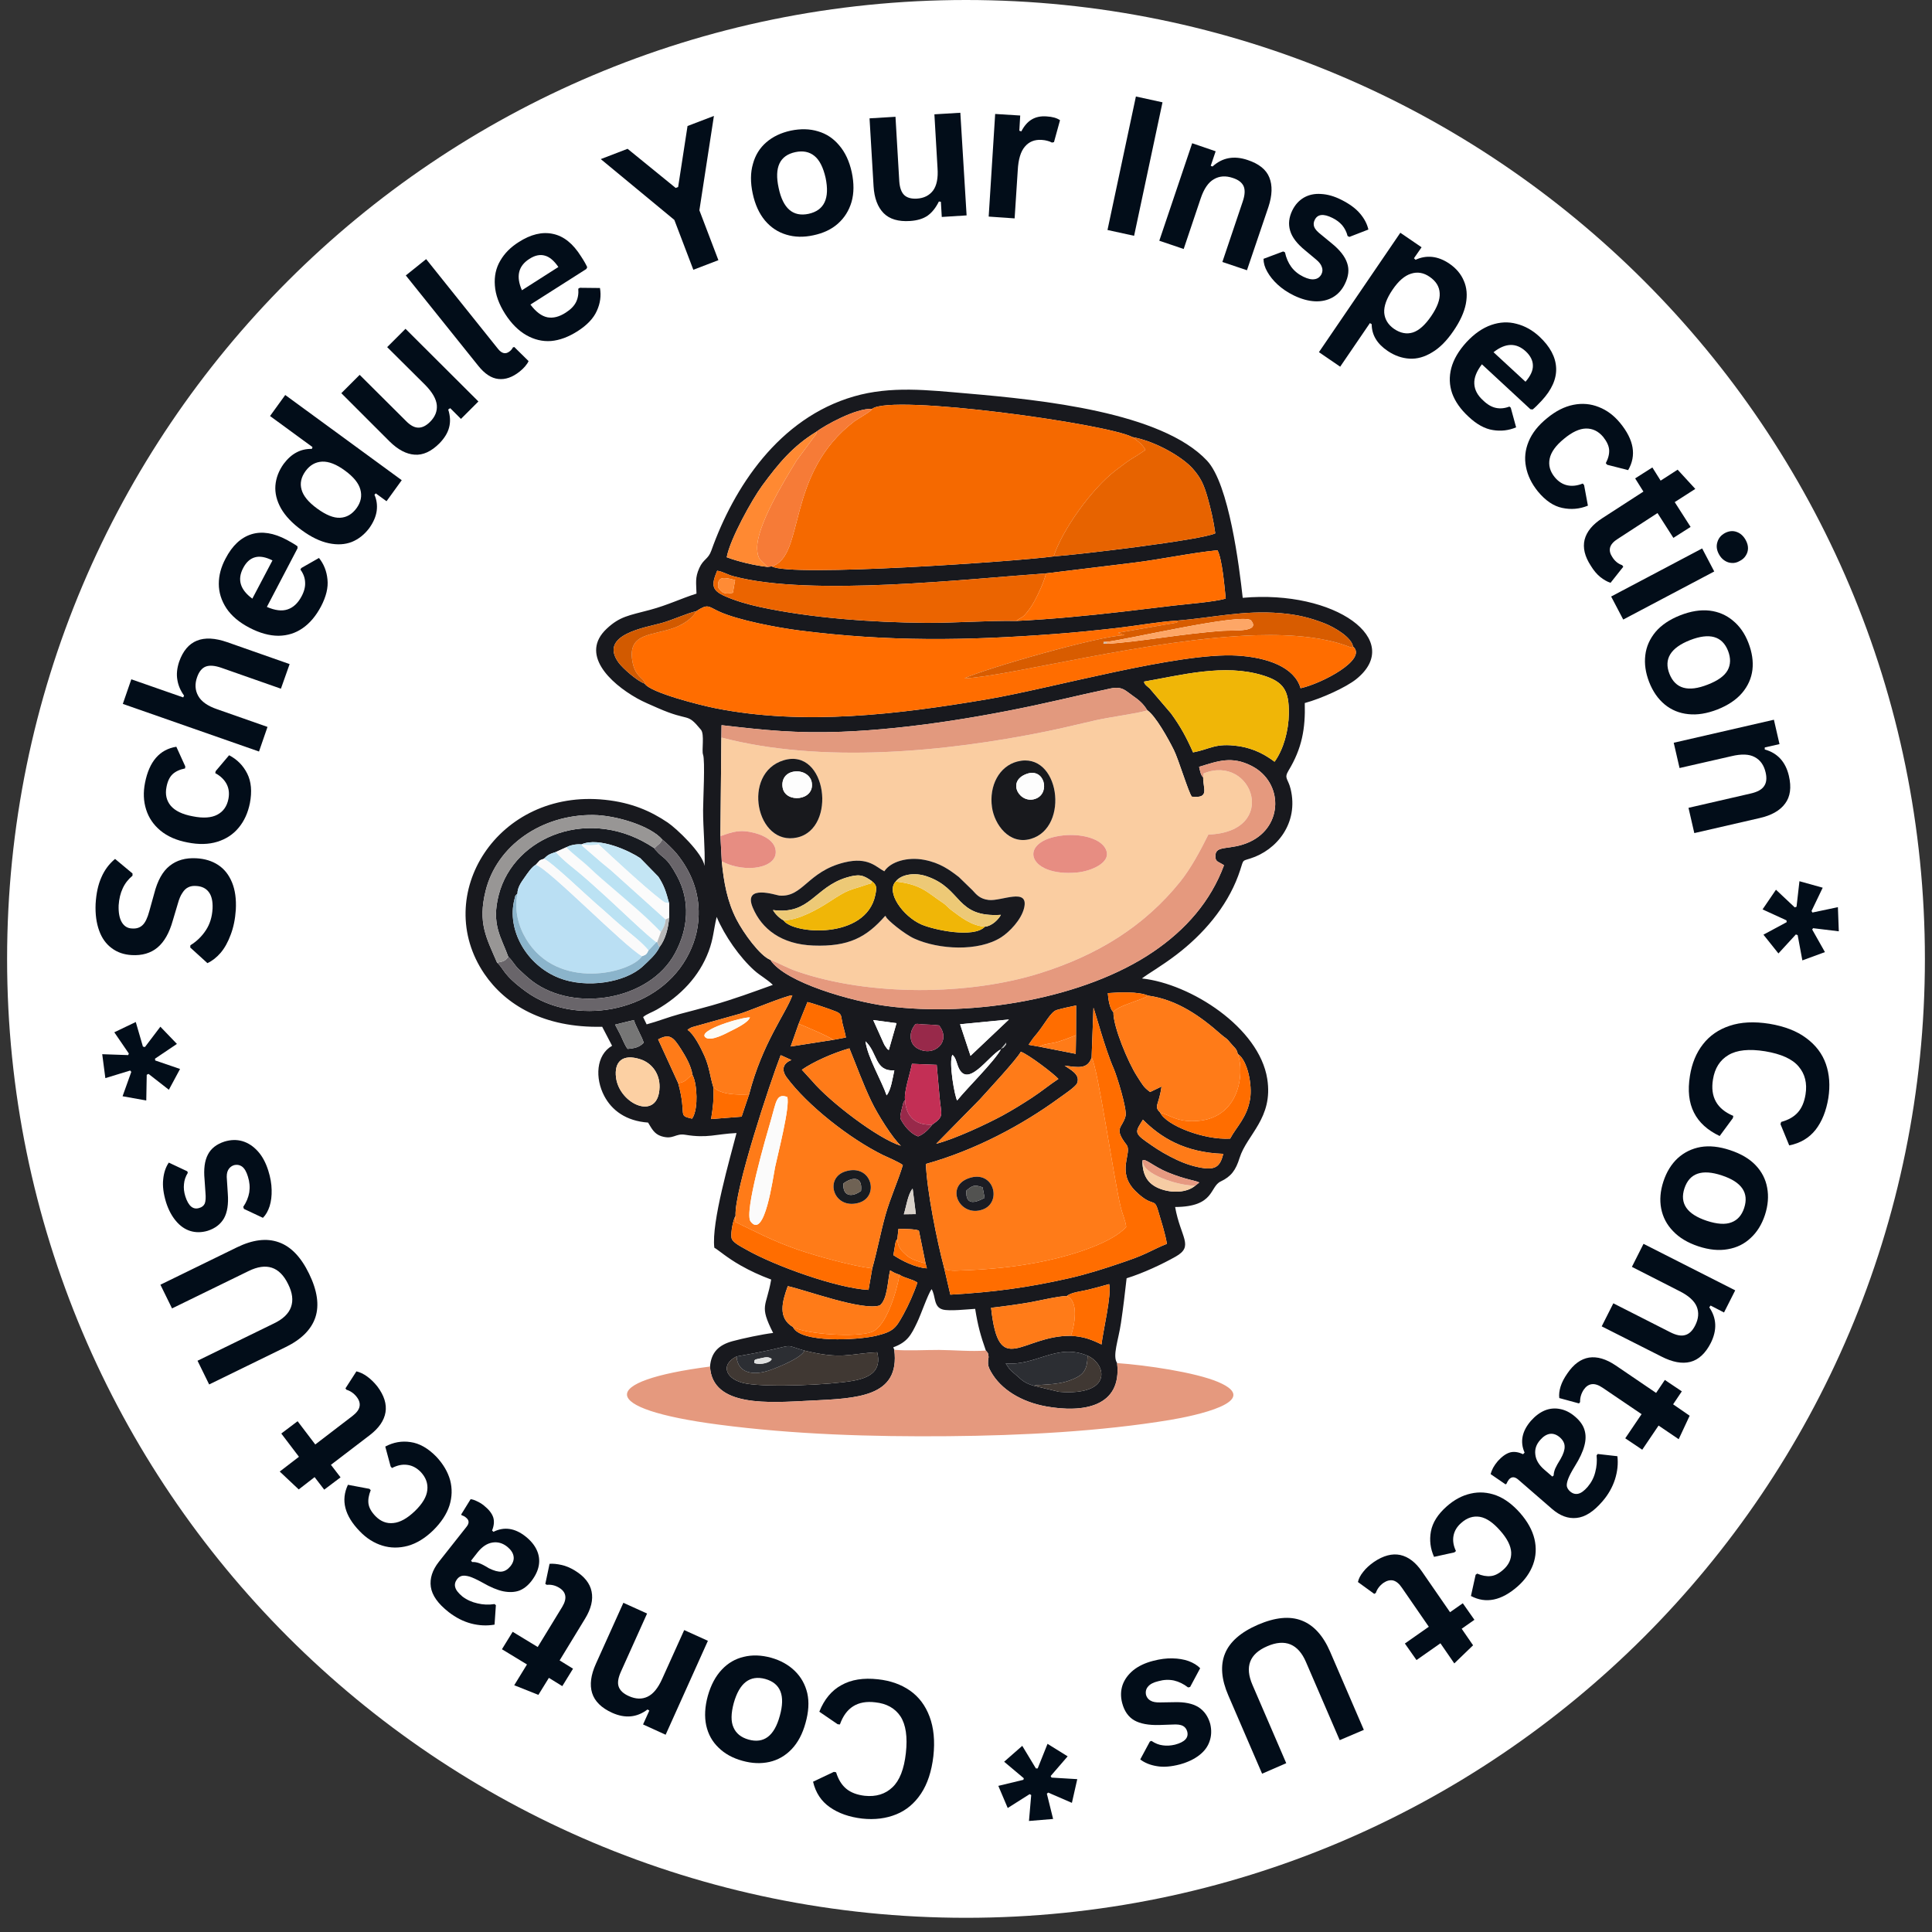 <svg xmlns="http://www.w3.org/2000/svg" xmlns:xlink="http://www.w3.org/1999/xlink" width="180" zoomAndPan="magnify" viewBox="0 0 135 135" height="180" preserveAspectRatio="xMidYMid meet" version="1.2"><rect x="0" y="0" width="135" height="135" fill="#333333" stroke="none"/><defs><clipPath id="ab9d05bcfb"><path d="M 0.496 0 L 134.504 0 L 134.504 134.008 L 0.496 134.008 Z M 0.496 0 "/></clipPath><clipPath id="3be0b1dbd5"><path d="M 67.5 0 C 30.496 0 0.496 30 0.496 67.004 C 0.496 104.008 30.496 134.008 67.5 134.008 C 104.504 134.008 134.504 104.008 134.504 67.004 C 134.504 30 104.504 0 67.5 0 Z M 67.5 0 "/></clipPath></defs><g id="3d51cec66c"><g clip-rule="nonzero" clip-path="url(#ab9d05bcfb)"><g clip-rule="nonzero" clip-path="url(#3be0b1dbd5)"><path style=" stroke:none;fill-rule:nonzero;fill:#ffffff;fill-opacity:1;" d="M 0.496 0 L 134.504 0 L 134.504 134.008 L 0.496 134.008 Z M 0.496 0 "/></g></g><g style="fill:#020d19;fill-opacity:1;"><g transform="translate(66.501, 118.06)"><path style="stroke:none" d="M -5.156 -0.719 C -4.281 -0.625 -3.531 -0.359 -2.906 0.078 C -2.289 0.516 -1.836 1.117 -1.547 1.891 C -1.254 2.672 -1.164 3.594 -1.281 4.656 C -1.406 5.719 -1.691 6.586 -2.141 7.266 C -2.598 7.953 -3.176 8.438 -3.875 8.719 C -4.582 9.008 -5.375 9.109 -6.25 9.016 C -7.156 8.91 -7.91 8.645 -8.516 8.219 C -9.117 7.801 -9.508 7.207 -9.688 6.438 L -8.234 5.75 L -8.078 5.781 C -7.922 6.289 -7.68 6.676 -7.359 6.938 C -7.047 7.195 -6.617 7.359 -6.078 7.422 C -5.285 7.504 -4.641 7.305 -4.141 6.828 C -3.641 6.359 -3.328 5.562 -3.203 4.438 C -3.078 3.312 -3.203 2.457 -3.578 1.875 C -3.961 1.301 -4.551 0.973 -5.344 0.891 C -6.57 0.742 -7.395 1.258 -7.812 2.438 L -7.969 2.422 L -9.25 1.547 C -8.906 0.68 -8.391 0.062 -7.703 -0.312 C -7.023 -0.695 -6.176 -0.832 -5.156 -0.719 Z M -5.156 -0.719 "/></g></g><g style="fill:#020d19;fill-opacity:1;"><g transform="translate(57.864, 117.1)"><path style="stroke:none" d="M -3.984 -1.266 C -3.316 -1.078 -2.766 -0.77 -2.328 -0.344 C -1.891 0.082 -1.598 0.602 -1.453 1.219 C -1.316 1.832 -1.359 2.523 -1.578 3.297 C -1.785 4.055 -2.109 4.664 -2.547 5.125 C -2.984 5.582 -3.5 5.879 -4.094 6.016 C -4.688 6.148 -5.316 6.125 -5.984 5.938 C -6.672 5.75 -7.227 5.441 -7.656 5.016 C -8.094 4.598 -8.379 4.082 -8.516 3.469 C -8.648 2.852 -8.613 2.164 -8.406 1.406 C -8.188 0.633 -7.859 0.02 -7.422 -0.438 C -6.992 -0.895 -6.484 -1.191 -5.891 -1.328 C -5.305 -1.473 -4.672 -1.453 -3.984 -1.266 Z M -4.391 0.219 C -5.461 -0.07 -6.195 0.488 -6.594 1.906 C -6.789 2.633 -6.797 3.203 -6.609 3.609 C -6.43 4.023 -6.082 4.305 -5.562 4.453 C -4.488 4.754 -3.758 4.203 -3.375 2.797 C -2.977 1.379 -3.316 0.52 -4.391 0.219 Z M -4.391 0.219 "/></g></g><g style="fill:#020d19;fill-opacity:1;"><g transform="translate(50.403, 115.075)"><path style="stroke:none" d="M -0.938 -0.422 L -3.891 6.141 L -5.469 5.422 L -5.031 4.453 L -5.156 4.375 C -5.895 4.938 -6.719 5.016 -7.625 4.609 C -8.383 4.266 -8.852 3.801 -9.031 3.219 C -9.207 2.645 -9.117 1.969 -8.766 1.188 L -6.844 -3.078 L -5.188 -2.328 L -7.016 1.734 C -7.211 2.172 -7.266 2.52 -7.172 2.781 C -7.078 3.051 -6.844 3.27 -6.469 3.438 C -5.988 3.656 -5.551 3.672 -5.156 3.484 C -4.758 3.297 -4.414 2.875 -4.125 2.219 L -2.594 -1.172 Z M -0.938 -0.422 "/></g></g><g style="fill:#020d19;fill-opacity:1;"><g transform="translate(43.229, 111.789)"><path style="stroke:none" d="M -5.125 -1.109 L -4.828 -2.516 C -4.586 -2.535 -4.312 -2.508 -4 -2.438 C -3.695 -2.375 -3.383 -2.242 -3.062 -2.047 C -2.395 -1.641 -2.004 -1.148 -1.891 -0.578 C -1.773 -0.004 -1.926 0.625 -2.344 1.312 L -4.125 4.234 L -3.188 4.812 L -3.938 6.031 L -4.875 5.453 L -5.609 6.641 L -7.297 5.969 L -6.406 4.516 L -8.156 3.453 L -7.406 2.234 L -5.656 3.297 L -3.938 0.484 C -3.758 0.18 -3.691 -0.078 -3.734 -0.297 C -3.773 -0.516 -3.914 -0.695 -4.156 -0.844 C -4.426 -1.008 -4.711 -1.078 -5.016 -1.047 Z M -5.125 -1.109 "/></g></g><g style="fill:#020d19;fill-opacity:1;"><g transform="translate(38.838, 109.21)"><path style="stroke:none" d="M -2.109 -1.844 C -1.742 -1.551 -1.484 -1.234 -1.328 -0.891 C -1.172 -0.547 -1.125 -0.191 -1.188 0.172 C -1.25 0.535 -1.422 0.898 -1.703 1.266 C -1.961 1.598 -2.25 1.82 -2.562 1.938 C -2.883 2.051 -3.254 2.066 -3.672 1.984 C -4.086 1.898 -4.57 1.695 -5.125 1.375 C -5.508 1.164 -5.812 1.023 -6.031 0.953 C -6.258 0.891 -6.438 0.875 -6.562 0.906 C -6.688 0.938 -6.797 1.008 -6.891 1.125 C -7.035 1.312 -7.082 1.5 -7.031 1.688 C -6.988 1.883 -6.82 2.102 -6.531 2.344 C -6.219 2.582 -5.863 2.742 -5.469 2.828 C -5.082 2.922 -4.688 2.938 -4.281 2.875 L -4.188 2.953 L -4.281 4.312 C -4.82 4.406 -5.367 4.379 -5.922 4.234 C -6.473 4.086 -6.992 3.82 -7.484 3.438 C -8.234 2.852 -8.648 2.266 -8.734 1.672 C -8.816 1.086 -8.629 0.504 -8.172 -0.078 L -6.234 -2.531 C -6.035 -2.781 -6.051 -2.992 -6.281 -3.172 C -6.363 -3.242 -6.461 -3.297 -6.578 -3.328 L -6.609 -3.391 L -5.953 -4.453 C -5.828 -4.441 -5.68 -4.395 -5.516 -4.312 C -5.348 -4.238 -5.188 -4.141 -5.031 -4.016 C -4.688 -3.742 -4.469 -3.469 -4.375 -3.188 C -4.289 -2.914 -4.316 -2.609 -4.453 -2.266 L -4.359 -2.172 C -3.609 -2.547 -2.859 -2.438 -2.109 -1.844 Z M -3.406 -1.141 C -3.727 -1.391 -4.07 -1.484 -4.438 -1.422 C -4.812 -1.359 -5.156 -1.129 -5.469 -0.734 L -5.922 -0.156 L -5.844 -0.062 C -5.695 -0.07 -5.535 -0.047 -5.359 0.016 C -5.191 0.078 -4.961 0.195 -4.672 0.375 C -4.316 0.551 -4.023 0.629 -3.797 0.609 C -3.566 0.586 -3.359 0.461 -3.172 0.234 C -2.984 -0.004 -2.91 -0.238 -2.953 -0.469 C -2.992 -0.707 -3.145 -0.93 -3.406 -1.141 Z M -3.406 -1.141 "/></g></g><g style="fill:#020d19;fill-opacity:1;"><g transform="translate(33.296, 104.892)"><path style="stroke:none" d="M -2.812 -3.109 C -2.332 -2.598 -2.008 -2.051 -1.844 -1.469 C -1.688 -0.883 -1.703 -0.289 -1.891 0.312 C -2.086 0.914 -2.469 1.492 -3.031 2.047 C -3.602 2.598 -4.191 2.957 -4.797 3.125 C -5.41 3.289 -6.004 3.285 -6.578 3.109 C -7.16 2.93 -7.688 2.598 -8.156 2.109 C -9.219 1.016 -9.492 -0.066 -8.984 -1.141 L -7.484 -0.859 L -7.391 -0.766 C -7.535 -0.41 -7.586 -0.094 -7.547 0.188 C -7.504 0.469 -7.344 0.754 -7.062 1.047 C -6.695 1.422 -6.281 1.582 -5.812 1.531 C -5.344 1.488 -4.844 1.211 -4.312 0.703 C -3.781 0.191 -3.488 -0.297 -3.438 -0.766 C -3.383 -1.234 -3.539 -1.66 -3.906 -2.047 C -4.188 -2.328 -4.492 -2.488 -4.828 -2.531 C -5.172 -2.582 -5.531 -2.508 -5.906 -2.312 L -6 -2.422 L -6.375 -3.812 C -5.812 -4.113 -5.223 -4.219 -4.609 -4.125 C -3.992 -4.039 -3.395 -3.703 -2.812 -3.109 Z M -2.812 -3.109 "/></g></g><g style="fill:#020d19;fill-opacity:1;"><g transform="translate(28.499, 99.903)"><path style="stroke:none" d="M -4.359 -2.891 L -3.594 -4.078 C -3.352 -4.023 -3.102 -3.906 -2.844 -3.719 C -2.594 -3.539 -2.352 -3.305 -2.125 -3.016 C -1.656 -2.391 -1.469 -1.789 -1.562 -1.219 C -1.656 -0.645 -2.02 -0.113 -2.656 0.375 L -5.375 2.453 L -4.703 3.328 L -5.844 4.188 L -6.516 3.312 L -7.625 4.172 L -8.953 2.922 L -7.609 1.891 L -8.844 0.266 L -7.703 -0.594 L -6.469 1.031 L -3.859 -0.969 C -3.578 -1.188 -3.414 -1.406 -3.375 -1.625 C -3.332 -1.844 -3.398 -2.066 -3.578 -2.297 C -3.773 -2.547 -4.016 -2.711 -4.297 -2.797 Z M -4.359 -2.891 "/></g></g><g style="fill:#020d19;fill-opacity:1;"><g transform="translate(25.34, 95.709)"><path style="stroke:none" d=""/></g></g><g style="fill:#020d19;fill-opacity:1;"><g transform="translate(23.693, 93.599)"><path style="stroke:none" d="M -2.094 -4.594 C -1.52 -3.414 -1.375 -2.398 -1.656 -1.547 C -1.938 -0.703 -2.629 -0.008 -3.734 0.531 L -9.078 3.141 L -9.891 1.484 L -4.547 -1.125 C -3.922 -1.426 -3.523 -1.805 -3.359 -2.266 C -3.191 -2.734 -3.258 -3.27 -3.562 -3.875 C -4.156 -5.094 -5.078 -5.395 -6.328 -4.781 L -11.672 -2.172 L -12.484 -3.828 L -7.141 -6.438 C -6.035 -6.977 -5.062 -7.098 -4.219 -6.797 C -3.375 -6.504 -2.664 -5.77 -2.094 -4.594 Z M -2.094 -4.594 "/></g></g><g style="fill:#020d19;fill-opacity:1;"><g transform="translate(19.606, 85.05)"><path style="stroke:none" d="M -0.859 -3.25 C -0.711 -2.781 -0.633 -2.332 -0.625 -1.906 C -0.613 -1.488 -0.66 -1.109 -0.766 -0.766 C -0.879 -0.422 -1.035 -0.148 -1.234 0.047 L -2.562 -0.578 L -2.609 -0.719 C -2.391 -1.039 -2.25 -1.379 -2.188 -1.734 C -2.133 -2.098 -2.164 -2.461 -2.281 -2.828 C -2.383 -3.172 -2.52 -3.406 -2.688 -3.531 C -2.863 -3.656 -3.062 -3.688 -3.281 -3.625 C -3.457 -3.562 -3.586 -3.445 -3.672 -3.281 C -3.754 -3.125 -3.781 -2.898 -3.75 -2.609 L -3.688 -1.641 C -3.633 -0.91 -3.723 -0.336 -3.953 0.078 C -4.191 0.492 -4.57 0.785 -5.094 0.953 C -5.52 1.078 -5.922 1.082 -6.297 0.969 C -6.68 0.852 -7.02 0.617 -7.312 0.266 C -7.602 -0.078 -7.832 -0.508 -8 -1.031 C -8.188 -1.645 -8.254 -2.18 -8.203 -2.641 C -8.16 -3.098 -8.031 -3.488 -7.812 -3.812 L -6.516 -3.203 L -6.484 -3.094 C -6.641 -2.844 -6.727 -2.582 -6.75 -2.312 C -6.781 -2.039 -6.75 -1.754 -6.656 -1.453 C -6.438 -0.773 -6.113 -0.504 -5.688 -0.641 C -5.5 -0.691 -5.367 -0.797 -5.297 -0.953 C -5.234 -1.117 -5.219 -1.375 -5.25 -1.719 L -5.312 -2.625 C -5.383 -3.363 -5.305 -3.945 -5.078 -4.375 C -4.859 -4.801 -4.473 -5.102 -3.922 -5.281 C -3.484 -5.414 -3.066 -5.426 -2.672 -5.312 C -2.273 -5.195 -1.914 -4.961 -1.594 -4.609 C -1.281 -4.266 -1.035 -3.812 -0.859 -3.25 Z M -0.859 -3.25 "/></g></g><g style="fill:#020d19;fill-opacity:1;"><g transform="translate(17.792, 79.065)"><path style="stroke:none" d=""/></g></g><g style="fill:#020d19;fill-opacity:1;"><g transform="translate(17.112, 76.351)"><path style="stroke:none" d="M -6.266 -2.25 L -4.531 -1.656 L -5.312 -0.203 L -6.734 -1.312 L -6.859 -1.25 L -6.891 0.547 L -8.547 0.25 L -7.938 -1.453 L -8.016 -1.547 L -9.75 -1.016 L -9.969 -2.688 L -8.156 -2.625 L -8.109 -2.734 L -9.125 -4.219 L -7.625 -4.938 L -7.125 -3.219 L -6.984 -3.188 L -5.906 -4.609 L -4.75 -3.406 L -6.281 -2.375 Z M -6.266 -2.25 "/></g></g><g style="fill:#020d19;fill-opacity:1;"><g transform="translate(16.389, 70.51)"><path style="stroke:none" d=""/></g></g><g style="fill:#020d19;fill-opacity:1;"><g transform="translate(16.103, 67.784)"><path style="stroke:none" d="M 0.375 -4.219 C 0.332 -3.562 0.211 -2.977 0.016 -2.469 C -0.172 -1.957 -0.406 -1.535 -0.688 -1.203 C -0.969 -0.879 -1.273 -0.641 -1.609 -0.484 L -2.812 -1.578 L -2.797 -1.734 C -2.359 -2.004 -2 -2.352 -1.719 -2.781 C -1.438 -3.207 -1.281 -3.711 -1.25 -4.297 C -1.227 -4.805 -1.316 -5.191 -1.516 -5.453 C -1.711 -5.711 -2 -5.852 -2.375 -5.875 C -2.602 -5.895 -2.797 -5.863 -2.953 -5.781 C -3.109 -5.707 -3.242 -5.578 -3.359 -5.391 C -3.484 -5.211 -3.586 -4.969 -3.672 -4.656 L -4.031 -3.453 C -4.27 -2.598 -4.625 -1.973 -5.094 -1.578 C -5.57 -1.18 -6.176 -1.004 -6.906 -1.047 C -7.445 -1.078 -7.91 -1.238 -8.297 -1.531 C -8.691 -1.82 -8.984 -2.227 -9.172 -2.75 C -9.367 -3.281 -9.453 -3.906 -9.422 -4.625 C -9.379 -5.363 -9.242 -5.984 -9.016 -6.484 C -8.797 -6.992 -8.477 -7.422 -8.062 -7.766 L -6.844 -6.75 L -6.844 -6.594 C -7.145 -6.344 -7.375 -6.047 -7.531 -5.703 C -7.688 -5.367 -7.781 -4.977 -7.812 -4.531 C -7.832 -4.02 -7.758 -3.625 -7.594 -3.344 C -7.426 -3.062 -7.188 -2.914 -6.875 -2.906 C -6.57 -2.883 -6.328 -2.961 -6.141 -3.141 C -5.953 -3.316 -5.797 -3.641 -5.672 -4.109 L -5.328 -5.344 C -5.098 -6.25 -4.738 -6.895 -4.25 -7.281 C -3.758 -7.676 -3.141 -7.852 -2.391 -7.812 C -1.797 -7.781 -1.285 -7.625 -0.859 -7.344 C -0.43 -7.062 -0.109 -6.656 0.109 -6.125 C 0.328 -5.594 0.414 -4.957 0.375 -4.219 Z M 0.375 -4.219 "/></g></g><g style="fill:#020d19;fill-opacity:1;"><g transform="translate(16.509, 60.195)"><path style="stroke:none" d="M 0.953 -4.078 C 0.816 -3.391 0.551 -2.812 0.156 -2.344 C -0.227 -1.883 -0.723 -1.562 -1.328 -1.375 C -1.93 -1.188 -2.625 -1.172 -3.406 -1.328 C -4.176 -1.473 -4.805 -1.75 -5.297 -2.156 C -5.785 -2.562 -6.117 -3.051 -6.297 -3.625 C -6.484 -4.207 -6.508 -4.832 -6.375 -5.5 C -6.082 -6.988 -5.352 -7.828 -4.188 -8.016 L -3.562 -6.641 L -3.578 -6.5 C -3.953 -6.426 -4.242 -6.289 -4.453 -6.094 C -4.66 -5.895 -4.801 -5.598 -4.875 -5.203 C -4.977 -4.691 -4.879 -4.254 -4.578 -3.891 C -4.273 -3.535 -3.766 -3.289 -3.047 -3.156 C -2.316 -3.008 -1.742 -3.047 -1.328 -3.266 C -0.91 -3.484 -0.648 -3.852 -0.547 -4.375 C -0.473 -4.758 -0.516 -5.102 -0.672 -5.406 C -0.836 -5.719 -1.102 -5.973 -1.469 -6.172 L -1.438 -6.312 L -0.5 -7.422 C 0.062 -7.129 0.484 -6.703 0.766 -6.141 C 1.047 -5.578 1.109 -4.891 0.953 -4.078 Z M 0.953 -4.078 "/></g></g><g style="fill:#020d19;fill-opacity:1;"><g transform="translate(17.754, 53.482)"><path style="stroke:none" d="M 0.344 -0.969 L -9.172 -4.297 L -8.578 -6.016 L -4.953 -4.75 L -4.891 -4.875 C -5.141 -5.219 -5.297 -5.582 -5.359 -5.969 C -5.43 -6.352 -5.391 -6.781 -5.234 -7.25 C -4.703 -8.75 -3.582 -9.203 -1.875 -8.609 L 2.484 -7.078 L 1.875 -5.359 L -2.266 -6.812 C -2.734 -6.977 -3.102 -7.008 -3.375 -6.906 C -3.645 -6.801 -3.848 -6.551 -3.984 -6.156 C -4.148 -5.688 -4.125 -5.254 -3.906 -4.859 C -3.688 -4.461 -3.242 -4.148 -2.578 -3.922 L 0.938 -2.688 Z M 0.344 -0.969 "/></g></g><g style="fill:#020d19;fill-opacity:1;"><g transform="translate(20.32, 46.097)"><path style="stroke:none" d="M 0.469 -7.781 L -1.672 -3.688 C -1.098 -3.438 -0.613 -3.379 -0.219 -3.516 C 0.176 -3.648 0.5 -3.953 0.75 -4.422 C 0.938 -4.773 1.02 -5.102 1 -5.406 C 0.988 -5.719 0.879 -6.016 0.672 -6.297 L 0.734 -6.406 L 1.969 -7.109 C 2.312 -6.68 2.508 -6.18 2.562 -5.609 C 2.625 -5.047 2.473 -4.414 2.109 -3.719 C 1.754 -3.051 1.328 -2.547 0.828 -2.203 C 0.336 -1.859 -0.223 -1.68 -0.859 -1.672 C -1.492 -1.672 -2.172 -1.859 -2.891 -2.234 C -3.609 -2.609 -4.145 -3.062 -4.5 -3.594 C -4.852 -4.133 -5.031 -4.703 -5.031 -5.297 C -5.031 -5.891 -4.875 -6.477 -4.562 -7.062 C -4.094 -7.969 -3.488 -8.535 -2.75 -8.766 C -2.02 -8.992 -1.195 -8.863 -0.281 -8.375 C 0.051 -8.195 0.301 -8.047 0.469 -7.922 Z M -1.281 -6.938 C -1.758 -7.176 -2.164 -7.25 -2.5 -7.156 C -2.844 -7.062 -3.117 -6.812 -3.328 -6.406 C -3.754 -5.602 -3.539 -4.891 -2.688 -4.266 Z M -1.281 -6.938 "/></g></g><g style="fill:#020d19;fill-opacity:1;"><g transform="translate(23.603, 39.679)"><path style="stroke:none" d="M 2.203 -2.781 C 1.867 -2.332 1.461 -2.008 0.984 -1.812 C 0.504 -1.625 -0.031 -1.594 -0.625 -1.719 C -1.227 -1.844 -1.863 -2.148 -2.531 -2.641 C -3.188 -3.117 -3.664 -3.625 -3.969 -4.156 C -4.27 -4.695 -4.398 -5.227 -4.359 -5.75 C -4.316 -6.281 -4.125 -6.785 -3.781 -7.266 C -3.508 -7.629 -3.211 -7.895 -2.891 -8.062 C -2.566 -8.238 -2.207 -8.32 -1.812 -8.312 L -1.766 -8.438 L -4.734 -10.609 L -3.672 -12.078 L 4.469 -6.125 L 3.406 -4.656 L 2.656 -5.203 L 2.562 -5.109 C 2.719 -4.754 2.77 -4.379 2.719 -3.984 C 2.664 -3.586 2.492 -3.188 2.203 -2.781 Z M 1.312 -4.172 C 1.613 -4.586 1.703 -5.02 1.578 -5.469 C 1.461 -5.914 1.102 -6.359 0.5 -6.797 C -0.094 -7.234 -0.625 -7.441 -1.094 -7.422 C -1.562 -7.398 -1.945 -7.18 -2.25 -6.766 C -2.562 -6.336 -2.656 -5.906 -2.531 -5.469 C -2.414 -5.031 -2.051 -4.586 -1.438 -4.141 C -0.82 -3.691 -0.289 -3.477 0.156 -3.5 C 0.613 -3.52 1 -3.742 1.312 -4.172 Z M 1.312 -4.172 "/></g></g><g style="fill:#020d19;fill-opacity:1;"><g transform="translate(28.288, 33.209)"><path style="stroke:none" d="M 2.422 -2.234 C 1.848 -1.66 1.27 -1.395 0.688 -1.438 C 0.102 -1.477 -0.477 -1.785 -1.062 -2.359 L -4.438 -5.734 L -3.156 -7.016 L 0.062 -3.812 C 0.363 -3.5 0.648 -3.336 0.922 -3.328 C 1.203 -3.316 1.484 -3.453 1.766 -3.734 C 2.117 -4.086 2.273 -4.477 2.234 -4.906 C 2.191 -5.332 1.926 -5.797 1.438 -6.297 L -1.234 -8.953 L 0.047 -10.234 L 5.141 -5.156 L 3.922 -3.938 L 3.172 -4.688 L 3.031 -4.594 C 3.176 -4.145 3.195 -3.727 3.094 -3.344 C 3 -2.969 2.773 -2.598 2.422 -2.234 Z M 2.422 -2.234 "/></g></g><g style="fill:#020d19;fill-opacity:1;"><g transform="translate(33.887, 27.715)"><path style="stroke:none" d="M 2.422 -1.75 C 1.922 -1.352 1.426 -1.18 0.938 -1.234 C 0.445 -1.285 -0.02 -1.594 -0.469 -2.156 L -5.531 -8.469 L -4.109 -9.609 L 0.906 -3.344 C 1.176 -3 1.453 -2.941 1.734 -3.172 C 1.816 -3.234 1.891 -3.32 1.953 -3.438 L 2.047 -3.469 L 3.047 -2.484 C 3.004 -2.379 2.926 -2.258 2.812 -2.125 C 2.707 -2 2.578 -1.875 2.422 -1.75 Z M 2.422 -1.75 "/></g></g><g style="fill:#020d19;fill-opacity:1;"><g transform="translate(36.689, 25.313)"><path style="stroke:none" d="M 4.281 -6.516 L 0.375 -4.031 C 0.758 -3.52 1.156 -3.223 1.562 -3.141 C 1.969 -3.066 2.395 -3.176 2.844 -3.469 C 3.188 -3.688 3.426 -3.93 3.562 -4.203 C 3.695 -4.473 3.75 -4.785 3.719 -5.141 L 3.828 -5.203 L 5.234 -5.188 C 5.328 -4.645 5.254 -4.113 5.016 -3.594 C 4.785 -3.07 4.336 -2.598 3.672 -2.172 C 3.035 -1.766 2.414 -1.535 1.812 -1.484 C 1.219 -1.441 0.645 -1.578 0.094 -1.891 C -0.457 -2.203 -0.953 -2.695 -1.391 -3.375 C -1.828 -4.062 -2.066 -4.723 -2.109 -5.359 C -2.16 -6.004 -2.035 -6.582 -1.734 -7.094 C -1.441 -7.602 -1.016 -8.035 -0.453 -8.391 C 0.398 -8.941 1.203 -9.133 1.953 -8.969 C 2.703 -8.812 3.352 -8.289 3.906 -7.406 C 4.113 -7.094 4.258 -6.836 4.344 -6.641 Z M 2.328 -6.656 C 2.023 -7.102 1.707 -7.367 1.375 -7.453 C 1.039 -7.547 0.68 -7.469 0.297 -7.219 C -0.473 -6.727 -0.645 -6 -0.219 -5.031 Z M 2.328 -6.656 "/></g></g><g style="fill:#020d19;fill-opacity:1;"><g transform="translate(42.976, 21.416)"><path style="stroke:none" d=""/></g></g><g style="fill:#020d19;fill-opacity:1;"><g transform="translate(45.323, 20.039)"><path style="stroke:none" d="M 4.875 -1.859 L 3.125 -1.188 L 1.797 -4.672 L -3.344 -8.922 L -1.469 -9.641 L 1.891 -6.906 L 2.062 -6.969 L 2.719 -11.234 L 4.562 -11.938 L 3.547 -5.344 Z M 4.875 -1.859 "/></g></g><g style="fill:#020d19;fill-opacity:1;"><g transform="translate(52.72, 17.176)"><path style="stroke:none" d="M 4.109 -0.734 C 3.43 -0.586 2.801 -0.602 2.219 -0.781 C 1.633 -0.957 1.141 -1.285 0.734 -1.766 C 0.328 -2.254 0.039 -2.883 -0.125 -3.656 C -0.289 -4.426 -0.285 -5.113 -0.109 -5.719 C 0.055 -6.332 0.367 -6.836 0.828 -7.234 C 1.285 -7.629 1.852 -7.898 2.531 -8.047 C 3.227 -8.191 3.863 -8.176 4.438 -8 C 5.02 -7.832 5.516 -7.504 5.922 -7.016 C 6.336 -6.535 6.629 -5.91 6.797 -5.141 C 6.961 -4.367 6.957 -3.676 6.781 -3.062 C 6.602 -2.457 6.285 -1.953 5.828 -1.547 C 5.379 -1.148 4.805 -0.879 4.109 -0.734 Z M 3.781 -2.234 C 4.875 -2.473 5.27 -3.312 4.969 -4.75 C 4.801 -5.488 4.539 -6 4.188 -6.281 C 3.832 -6.57 3.391 -6.66 2.859 -6.547 C 1.766 -6.316 1.375 -5.484 1.688 -4.047 C 1.988 -2.609 2.688 -2.004 3.781 -2.234 Z M 3.781 -2.234 "/></g></g><g style="fill:#020d19;fill-opacity:1;"><g transform="translate(60.276, 15.504)"><path style="stroke:none" d="M 3.312 -0.062 C 2.5 -0.008 1.883 -0.191 1.469 -0.609 C 1.051 -1.035 0.816 -1.66 0.766 -2.484 L 0.484 -7.234 L 2.297 -7.344 L 2.562 -2.828 C 2.594 -2.391 2.707 -2.07 2.906 -1.875 C 3.102 -1.688 3.398 -1.602 3.797 -1.625 C 4.285 -1.656 4.66 -1.844 4.922 -2.188 C 5.18 -2.539 5.285 -3.066 5.234 -3.766 L 5.016 -7.516 L 6.828 -7.625 L 7.266 -0.453 L 5.531 -0.344 L 5.469 -1.406 L 5.328 -1.422 C 5.117 -0.992 4.859 -0.664 4.547 -0.438 C 4.234 -0.219 3.82 -0.094 3.312 -0.062 Z M 3.312 -0.062 "/></g></g><g style="fill:#020d19;fill-opacity:1;"><g transform="translate(68.054, 15.072)"><path style="stroke:none" d="M 1.031 0.062 L 1.484 -7.109 L 3.234 -7 L 3.172 -5.938 L 3.312 -5.891 C 3.508 -6.273 3.75 -6.551 4.031 -6.719 C 4.32 -6.895 4.672 -6.969 5.078 -6.938 C 5.484 -6.914 5.797 -6.828 6.016 -6.672 L 5.594 -5.141 L 5.453 -5.109 C 5.336 -5.172 5.227 -5.211 5.125 -5.234 C 5.02 -5.266 4.891 -5.285 4.734 -5.297 C 4.242 -5.328 3.852 -5.172 3.562 -4.828 C 3.27 -4.492 3.102 -3.941 3.062 -3.172 L 2.844 0.188 Z M 1.031 0.062 "/></g></g><g style="fill:#020d19;fill-opacity:1;"><g transform="translate(73.345, 15.444)"><path style="stroke:none" d=""/></g></g><g style="fill:#020d19;fill-opacity:1;"><g transform="translate(76.184, 15.821)"><path style="stroke:none" d="M 3.062 0.656 L 1.203 0.25 L 3.188 -9.078 L 5.047 -8.672 Z M 3.062 0.656 "/></g></g><g style="fill:#020d19;fill-opacity:1;"><g transform="translate(80.023, 16.493)"><path style="stroke:none" d="M 0.984 0.328 L 3.281 -6.484 L 4.922 -5.922 L 4.578 -4.906 L 4.703 -4.859 C 5.391 -5.484 6.207 -5.633 7.156 -5.312 C 7.945 -5.051 8.453 -4.645 8.672 -4.094 C 8.898 -3.539 8.879 -2.852 8.609 -2.031 L 7.109 2.391 L 5.391 1.812 L 6.812 -2.406 C 6.969 -2.863 6.988 -3.223 6.875 -3.484 C 6.758 -3.742 6.504 -3.938 6.109 -4.062 C 5.617 -4.227 5.18 -4.195 4.797 -3.969 C 4.41 -3.75 4.102 -3.301 3.875 -2.625 L 2.688 0.906 Z M 0.984 0.328 "/></g></g><g style="fill:#020d19;fill-opacity:1;"><g transform="translate(87.461, 19.023)"><path style="stroke:none" d="M 2.953 1.625 C 2.504 1.406 2.125 1.148 1.812 0.859 C 1.508 0.578 1.27 0.281 1.094 -0.031 C 0.914 -0.344 0.828 -0.645 0.828 -0.938 L 2.203 -1.453 L 2.328 -1.391 C 2.41 -1.004 2.555 -0.664 2.766 -0.375 C 2.984 -0.082 3.266 0.145 3.609 0.312 C 3.93 0.469 4.195 0.523 4.406 0.484 C 4.613 0.453 4.77 0.336 4.875 0.141 C 4.957 -0.023 4.969 -0.191 4.906 -0.359 C 4.852 -0.535 4.719 -0.711 4.5 -0.891 L 3.734 -1.531 C 3.172 -1.988 2.82 -2.445 2.688 -2.906 C 2.551 -3.363 2.602 -3.836 2.844 -4.328 C 3.039 -4.723 3.312 -5.02 3.656 -5.219 C 4 -5.414 4.395 -5.5 4.844 -5.469 C 5.301 -5.445 5.773 -5.312 6.266 -5.062 C 6.848 -4.77 7.285 -4.445 7.578 -4.094 C 7.879 -3.738 8.07 -3.367 8.156 -2.984 L 6.828 -2.469 L 6.703 -2.531 C 6.629 -2.82 6.504 -3.07 6.328 -3.281 C 6.148 -3.488 5.922 -3.66 5.641 -3.797 C 5.016 -4.109 4.602 -4.062 4.406 -3.656 C 4.32 -3.488 4.312 -3.32 4.375 -3.156 C 4.438 -3 4.602 -2.816 4.875 -2.609 L 5.578 -2.031 C 6.16 -1.562 6.523 -1.098 6.672 -0.641 C 6.828 -0.191 6.773 0.289 6.516 0.812 C 6.316 1.227 6.035 1.539 5.672 1.75 C 5.305 1.957 4.891 2.051 4.422 2.031 C 3.961 2.008 3.473 1.875 2.953 1.625 Z M 2.953 1.625 "/></g></g><g style="fill:#020d19;fill-opacity:1;"><g transform="translate(92.943, 21.623)"><path style="stroke:none" d="M -0.781 2.984 L 4.906 -5.359 L 6.391 -4.344 L 5.859 -3.578 L 5.969 -3.469 C 6.344 -3.645 6.727 -3.711 7.125 -3.672 C 7.531 -3.629 7.93 -3.473 8.328 -3.203 C 8.805 -2.879 9.145 -2.477 9.344 -2 C 9.551 -1.531 9.598 -0.992 9.484 -0.391 C 9.367 0.203 9.078 0.836 8.609 1.516 C 8.148 2.191 7.656 2.688 7.125 3 C 6.602 3.32 6.078 3.469 5.547 3.438 C 5.016 3.406 4.508 3.227 4.031 2.906 C 3.656 2.656 3.375 2.375 3.188 2.062 C 3 1.75 2.906 1.406 2.906 1.031 L 2.781 0.953 L 0.703 4 Z M 4.469 1.359 C 4.914 1.66 5.352 1.742 5.781 1.609 C 6.207 1.473 6.633 1.094 7.062 0.469 C 7.488 -0.156 7.688 -0.691 7.656 -1.141 C 7.633 -1.598 7.398 -1.977 6.953 -2.281 C 6.535 -2.57 6.102 -2.645 5.656 -2.5 C 5.207 -2.363 4.773 -1.988 4.359 -1.375 C 3.941 -0.758 3.75 -0.223 3.781 0.234 C 3.82 0.691 4.051 1.066 4.469 1.359 Z M 4.469 1.359 "/></g></g><g style="fill:#020d19;fill-opacity:1;"><g transform="translate(99.565, 26.112)"><path style="stroke:none" d="M 7.375 2.484 L 3.984 -0.656 C 3.609 -0.164 3.43 0.285 3.453 0.703 C 3.473 1.129 3.68 1.52 4.078 1.875 C 4.367 2.156 4.664 2.328 4.969 2.391 C 5.27 2.453 5.582 2.422 5.906 2.297 L 6 2.375 L 6.375 3.75 C 5.852 3.969 5.312 4.031 4.75 3.938 C 4.188 3.852 3.617 3.539 3.047 3 C 2.492 2.488 2.113 1.945 1.906 1.375 C 1.707 0.801 1.688 0.211 1.844 -0.391 C 2.008 -1.004 2.363 -1.609 2.906 -2.203 C 3.457 -2.797 4.035 -3.195 4.641 -3.406 C 5.242 -3.613 5.832 -3.641 6.406 -3.484 C 6.988 -3.336 7.52 -3.039 8 -2.594 C 8.75 -1.895 9.141 -1.16 9.172 -0.391 C 9.203 0.367 8.863 1.129 8.156 1.891 C 7.895 2.172 7.688 2.375 7.531 2.5 Z M 7.031 0.562 C 7.383 0.156 7.555 -0.219 7.547 -0.562 C 7.547 -0.914 7.379 -1.25 7.047 -1.562 C 6.379 -2.176 5.629 -2.156 4.797 -1.5 Z M 7.031 0.562 "/></g></g><g style="fill:#020d19;fill-opacity:1;"><g transform="translate(104.909, 31.006)"><path style="stroke:none" d="M 2.547 3.328 C 2.109 2.785 1.832 2.211 1.719 1.609 C 1.602 1.016 1.664 0.426 1.906 -0.156 C 2.145 -0.738 2.57 -1.281 3.188 -1.781 C 3.789 -2.281 4.406 -2.594 5.031 -2.719 C 5.656 -2.844 6.25 -2.789 6.812 -2.562 C 7.375 -2.344 7.867 -1.973 8.297 -1.453 C 9.266 -0.273 9.453 0.82 8.859 1.844 L 7.391 1.469 L 7.297 1.359 C 7.473 1.023 7.551 0.711 7.531 0.422 C 7.508 0.141 7.367 -0.16 7.109 -0.484 C 6.773 -0.879 6.375 -1.07 5.906 -1.062 C 5.445 -1.051 4.938 -0.812 4.375 -0.344 C 3.801 0.125 3.469 0.586 3.375 1.047 C 3.281 1.504 3.398 1.938 3.734 2.344 C 3.984 2.645 4.273 2.832 4.609 2.906 C 4.941 2.977 5.301 2.938 5.688 2.781 L 5.781 2.891 L 6.047 4.328 C 5.461 4.566 4.863 4.617 4.25 4.484 C 3.645 4.359 3.078 3.973 2.547 3.328 Z M 2.547 3.328 "/></g></g><g style="fill:#020d19;fill-opacity:1;"><g transform="translate(109.288, 36.366)"><path style="stroke:none" d="M 4.141 3.234 L 3.25 4.359 C 3.02 4.285 2.781 4.148 2.531 3.953 C 2.289 3.754 2.07 3.492 1.875 3.172 C 1.445 2.516 1.301 1.906 1.438 1.344 C 1.582 0.781 1.992 0.281 2.672 -0.156 L 5.547 -2.016 L 4.969 -2.938 L 6.172 -3.703 L 6.75 -2.781 L 7.938 -3.547 L 9.172 -2.203 L 7.734 -1.281 L 8.844 0.453 L 7.641 1.219 L 6.531 -0.516 L 3.766 1.281 C 3.461 1.469 3.281 1.672 3.219 1.891 C 3.164 2.109 3.219 2.332 3.375 2.562 C 3.551 2.844 3.781 3.031 4.062 3.125 Z M 4.141 3.234 "/></g></g><g style="fill:#020d19;fill-opacity:1;"><g transform="translate(112.096, 40.776)"><path style="stroke:none" d="M 8.016 -2.047 C 7.859 -2.336 7.82 -2.617 7.906 -2.891 C 7.988 -3.172 8.164 -3.383 8.438 -3.531 C 8.719 -3.676 8.988 -3.703 9.25 -3.609 C 9.52 -3.516 9.734 -3.32 9.891 -3.031 C 9.992 -2.844 10.047 -2.656 10.047 -2.469 C 10.047 -2.281 9.992 -2.109 9.891 -1.953 C 9.797 -1.797 9.656 -1.672 9.469 -1.578 C 9.289 -1.473 9.109 -1.426 8.922 -1.438 C 8.734 -1.445 8.562 -1.504 8.406 -1.609 C 8.25 -1.711 8.117 -1.859 8.016 -2.047 Z M 0.484 0.906 L 6.844 -2.453 L 7.688 -0.844 L 1.328 2.516 Z M 0.484 0.906 "/></g></g><g style="fill:#020d19;fill-opacity:1;"><g transform="translate(113.827, 43.729)"><path style="stroke:none" d="M 1.406 3.922 C 1.156 3.273 1.066 2.648 1.141 2.047 C 1.211 1.453 1.453 0.91 1.859 0.422 C 2.266 -0.055 2.836 -0.441 3.578 -0.734 C 4.316 -1.023 5 -1.133 5.625 -1.062 C 6.25 -0.988 6.797 -0.754 7.266 -0.359 C 7.734 0.023 8.094 0.539 8.344 1.188 C 8.602 1.852 8.695 2.484 8.625 3.078 C 8.551 3.672 8.312 4.207 7.906 4.688 C 7.5 5.164 6.926 5.551 6.188 5.844 C 5.445 6.133 4.766 6.242 4.141 6.172 C 3.516 6.109 2.969 5.883 2.5 5.5 C 2.031 5.113 1.664 4.586 1.406 3.922 Z M 2.828 3.359 C 3.242 4.398 4.133 4.648 5.5 4.109 C 6.207 3.836 6.672 3.504 6.891 3.109 C 7.109 2.711 7.117 2.258 6.922 1.75 C 6.516 0.719 5.629 0.469 4.266 1 C 2.898 1.539 2.422 2.328 2.828 3.359 Z M 2.828 3.359 "/></g></g><g style="fill:#020d19;fill-opacity:1;"><g transform="translate(116.719, 50.901)"><path style="stroke:none" d="M 0.234 1 L 7.234 -0.609 L 7.625 1.094 L 6.594 1.328 L 6.594 1.469 C 7.488 1.719 8.051 2.332 8.281 3.312 C 8.469 4.125 8.379 4.77 8.016 5.25 C 7.66 5.738 7.062 6.078 6.219 6.266 L 1.672 7.312 L 1.266 5.547 L 5.609 4.547 C 6.078 4.441 6.391 4.27 6.547 4.031 C 6.711 3.801 6.75 3.484 6.656 3.078 C 6.539 2.566 6.285 2.207 5.891 2 C 5.504 1.789 4.961 1.77 4.266 1.938 L 0.641 2.766 Z M 0.234 1 "/></g></g><g style="fill:#020d19;fill-opacity:1;"><g transform="translate(118.397, 58.7)"><path style="stroke:none" d=""/></g></g><g style="fill:#020d19;fill-opacity:1;"><g transform="translate(118.816, 61.467)"><path style="stroke:none" d="M 6.016 2.844 L 4.344 2.078 L 5.281 0.703 L 6.594 1.938 L 6.719 1.891 L 6.922 0.109 L 8.547 0.562 L 7.766 2.188 L 7.828 2.297 L 9.609 1.922 L 9.672 3.609 L 7.875 3.391 L 7.812 3.484 L 8.703 5.062 L 7.125 5.641 L 6.797 3.875 L 6.672 3.828 L 5.453 5.156 L 4.406 3.844 L 6.031 2.969 Z M 6.016 2.844 "/></g></g><g style="fill:#020d19;fill-opacity:1;"><g transform="translate(118.986, 67.35)"><path style="stroke:none" d=""/></g></g><g style="fill:#020d19;fill-opacity:1;"><g transform="translate(119.054, 70.052)"><path style="stroke:none" d="M -0.969 5.125 C -0.832 4.258 -0.531 3.523 -0.062 2.922 C 0.406 2.316 1.031 1.883 1.812 1.625 C 2.594 1.363 3.516 1.316 4.578 1.484 C 5.641 1.66 6.5 1.992 7.156 2.484 C 7.82 2.973 8.281 3.578 8.531 4.297 C 8.781 5.016 8.836 5.805 8.703 6.672 C 8.555 7.578 8.258 8.316 7.812 8.891 C 7.363 9.461 6.75 9.828 5.969 9.984 L 5.359 8.5 L 5.406 8.344 C 5.914 8.207 6.305 7.984 6.578 7.672 C 6.848 7.367 7.023 6.953 7.109 6.422 C 7.234 5.641 7.07 4.988 6.625 4.469 C 6.188 3.945 5.406 3.594 4.281 3.406 C 3.164 3.227 2.312 3.316 1.719 3.672 C 1.125 4.023 0.766 4.594 0.641 5.375 C 0.441 6.594 0.914 7.441 2.062 7.922 L 2.031 8.078 L 1.109 9.328 C 0.254 8.922 -0.344 8.375 -0.688 7.688 C -1.039 7 -1.133 6.145 -0.969 5.125 Z M -0.969 5.125 "/></g></g><g style="fill:#020d19;fill-opacity:1;"><g transform="translate(117.685, 78.633)"><path style="stroke:none" d="M -1.453 3.922 C -1.234 3.254 -0.898 2.711 -0.453 2.297 C -0.004 1.891 0.523 1.629 1.141 1.516 C 1.766 1.41 2.453 1.484 3.203 1.734 C 3.961 1.984 4.555 2.332 4.984 2.781 C 5.422 3.238 5.691 3.766 5.797 4.359 C 5.91 4.961 5.859 5.598 5.641 6.266 C 5.422 6.93 5.086 7.469 4.641 7.875 C 4.203 8.289 3.672 8.551 3.047 8.656 C 2.43 8.77 1.742 8.703 0.984 8.453 C 0.234 8.203 -0.352 7.848 -0.781 7.391 C -1.219 6.941 -1.492 6.414 -1.609 5.812 C -1.723 5.219 -1.672 4.586 -1.453 3.922 Z M 0.016 4.406 C -0.328 5.457 0.191 6.211 1.578 6.672 C 2.305 6.91 2.879 6.945 3.297 6.781 C 3.723 6.625 4.02 6.289 4.188 5.781 C 4.539 4.719 4.02 3.957 2.625 3.5 C 1.238 3.039 0.367 3.344 0.016 4.406 Z M 0.016 4.406 "/></g></g><g style="fill:#020d19;fill-opacity:1;"><g transform="translate(115.311, 85.992)"><path style="stroke:none" d="M -0.469 0.922 L 5.938 4.172 L 5.156 5.719 L 4.219 5.234 L 4.125 5.359 C 4.645 6.117 4.68 6.945 4.234 7.844 C 3.859 8.582 3.379 9.023 2.797 9.172 C 2.223 9.316 1.551 9.191 0.781 8.797 L -3.391 6.688 L -2.578 5.078 L 1.391 7.094 C 1.816 7.312 2.164 7.379 2.438 7.297 C 2.719 7.223 2.953 7 3.141 6.625 C 3.379 6.156 3.414 5.719 3.25 5.312 C 3.082 4.906 2.676 4.539 2.031 4.219 L -1.281 2.531 Z M -0.469 0.922 "/></g></g><g style="fill:#020d19;fill-opacity:1;"><g transform="translate(111.691, 93.003)"><path style="stroke:none" d="M -1.359 5.062 L -2.734 4.688 C -2.766 4.445 -2.734 4.176 -2.641 3.875 C -2.547 3.582 -2.391 3.281 -2.172 2.969 C -1.734 2.32 -1.227 1.953 -0.656 1.859 C -0.082 1.773 0.535 1.957 1.203 2.406 L 4.031 4.328 L 4.641 3.422 L 5.828 4.219 L 5.219 5.125 L 6.375 5.922 L 5.609 7.562 L 4.203 6.609 L 3.062 8.297 L 1.875 7.5 L 3.016 5.812 L 0.297 3.969 C 0.004 3.77 -0.25 3.688 -0.469 3.719 C -0.688 3.75 -0.875 3.879 -1.031 4.109 C -1.207 4.379 -1.289 4.664 -1.281 4.969 Z M -1.359 5.062 "/></g></g><g style="fill:#020d19;fill-opacity:1;"><g transform="translate(108.908, 97.27)"><path style="stroke:none" d="M -1.938 2.016 C -1.633 1.672 -1.305 1.426 -0.953 1.281 C -0.609 1.145 -0.254 1.113 0.109 1.188 C 0.484 1.258 0.844 1.445 1.188 1.75 C 1.508 2.031 1.719 2.332 1.812 2.656 C 1.914 2.988 1.91 3.359 1.797 3.766 C 1.691 4.172 1.473 4.641 1.141 5.172 C 0.91 5.547 0.754 5.844 0.672 6.062 C 0.586 6.289 0.555 6.469 0.578 6.594 C 0.609 6.719 0.68 6.832 0.797 6.938 C 0.973 7.094 1.16 7.148 1.359 7.109 C 1.566 7.066 1.789 6.906 2.031 6.625 C 2.289 6.32 2.469 5.977 2.562 5.594 C 2.664 5.207 2.695 4.816 2.656 4.422 L 2.734 4.328 L 4.109 4.484 C 4.172 5.016 4.113 5.555 3.938 6.109 C 3.758 6.66 3.469 7.172 3.062 7.641 C 2.445 8.359 1.844 8.742 1.25 8.797 C 0.664 8.859 0.098 8.648 -0.453 8.172 L -2.812 6.125 C -3.062 5.906 -3.281 5.898 -3.469 6.109 C -3.539 6.203 -3.598 6.301 -3.641 6.406 L -3.703 6.453 L -4.75 5.734 C -4.719 5.609 -4.66 5.461 -4.578 5.297 C -4.492 5.141 -4.383 4.984 -4.25 4.828 C -3.957 4.504 -3.672 4.301 -3.391 4.219 C -3.117 4.145 -2.816 4.188 -2.484 4.344 L -2.375 4.234 C -2.707 3.484 -2.562 2.742 -1.938 2.016 Z M -1.281 3.344 C -1.562 3.656 -1.676 4 -1.625 4.375 C -1.582 4.75 -1.375 5.098 -1 5.422 L -0.438 5.906 L -0.344 5.828 C -0.344 5.68 -0.305 5.52 -0.234 5.344 C -0.16 5.176 -0.035 4.953 0.141 4.672 C 0.336 4.328 0.43 4.039 0.422 3.812 C 0.422 3.582 0.312 3.367 0.094 3.172 C -0.133 2.973 -0.367 2.891 -0.609 2.922 C -0.848 2.961 -1.07 3.102 -1.281 3.344 Z M -1.281 3.344 "/></g></g><g style="fill:#020d19;fill-opacity:1;"><g transform="translate(104.33, 102.599)"><path style="stroke:none" d="M -3.234 2.656 C -2.711 2.195 -2.156 1.898 -1.562 1.766 C -0.969 1.629 -0.375 1.672 0.219 1.891 C 0.812 2.117 1.367 2.531 1.891 3.125 C 2.41 3.719 2.742 4.32 2.891 4.938 C 3.035 5.551 3.004 6.145 2.797 6.719 C 2.586 7.289 2.227 7.801 1.719 8.25 C 0.582 9.25 -0.504 9.473 -1.547 8.922 L -1.219 7.438 L -1.109 7.359 C -0.773 7.504 -0.461 7.562 -0.172 7.531 C 0.109 7.508 0.398 7.363 0.703 7.094 C 1.098 6.75 1.285 6.344 1.266 5.875 C 1.242 5.414 0.988 4.91 0.5 4.359 C 0.008 3.797 -0.461 3.473 -0.922 3.391 C -1.391 3.316 -1.82 3.457 -2.219 3.812 C -2.52 4.07 -2.703 4.375 -2.766 4.719 C -2.828 5.062 -2.77 5.414 -2.594 5.781 L -2.703 5.875 L -4.125 6.188 C -4.383 5.613 -4.457 5.02 -4.344 4.406 C -4.227 3.789 -3.859 3.207 -3.234 2.656 Z M -3.234 2.656 "/></g></g><g style="fill:#020d19;fill-opacity:1;"><g transform="translate(99.12, 107.154)"><path style="stroke:none" d="M -3.094 4.219 L -4.234 3.391 C -4.18 3.148 -4.055 2.91 -3.859 2.672 C -3.672 2.43 -3.422 2.203 -3.109 1.984 C -2.461 1.547 -1.852 1.383 -1.281 1.5 C -0.707 1.625 -0.195 2.016 0.25 2.672 L 2.203 5.5 L 3.094 4.875 L 3.906 6.031 L 3.016 6.656 L 3.812 7.812 L 2.5 9.078 L 1.531 7.672 L -0.141 8.844 L -0.953 7.688 L 0.719 6.516 L -1.156 3.797 C -1.352 3.504 -1.562 3.332 -1.781 3.281 C -2 3.238 -2.223 3.297 -2.453 3.453 C -2.711 3.641 -2.891 3.875 -2.984 4.156 Z M -3.094 4.219 "/></g></g><g style="fill:#020d19;fill-opacity:1;"><g transform="translate(94.783, 110.113)"><path style="stroke:none" d=""/></g></g><g style="fill:#020d19;fill-opacity:1;"><g transform="translate(92.596, 111.657)"><path style="stroke:none" d="M -4.703 1.875 C -3.492 1.352 -2.473 1.254 -1.641 1.578 C -0.805 1.898 -0.145 2.625 0.344 3.75 L 2.703 9.219 L 1.016 9.938 L -1.344 4.469 C -1.613 3.844 -1.973 3.438 -2.422 3.25 C -2.879 3.062 -3.422 3.102 -4.047 3.375 C -5.285 3.906 -5.629 4.805 -5.078 6.078 L -2.719 11.547 L -4.406 12.281 L -6.766 6.812 C -7.254 5.688 -7.332 4.711 -7 3.891 C -6.664 3.066 -5.898 2.395 -4.703 1.875 Z M -4.703 1.875 "/></g></g><g style="fill:#020d19;fill-opacity:1;"><g transform="translate(83.863, 115.333)"><path style="stroke:none" d="M -3.281 0.719 C -2.801 0.594 -2.352 0.535 -1.938 0.547 C -1.52 0.555 -1.145 0.617 -0.812 0.734 C -0.477 0.859 -0.207 1.023 0 1.234 L -0.703 2.547 L -0.844 2.578 C -1.156 2.336 -1.484 2.176 -1.828 2.094 C -2.18 2.02 -2.547 2.035 -2.922 2.141 C -3.266 2.223 -3.504 2.348 -3.641 2.516 C -3.785 2.68 -3.832 2.879 -3.781 3.109 C -3.727 3.285 -3.625 3.414 -3.469 3.5 C -3.312 3.594 -3.086 3.633 -2.797 3.625 L -1.812 3.609 C -1.094 3.586 -0.531 3.703 -0.125 3.953 C 0.281 4.211 0.555 4.602 0.703 5.125 C 0.805 5.562 0.789 5.969 0.656 6.344 C 0.531 6.719 0.289 7.039 -0.062 7.312 C -0.426 7.594 -0.875 7.805 -1.406 7.953 C -2.031 8.117 -2.57 8.16 -3.031 8.078 C -3.488 8.004 -3.875 7.848 -4.188 7.609 L -3.516 6.359 L -3.406 6.312 C -3.145 6.488 -2.879 6.594 -2.609 6.625 C -2.348 6.664 -2.066 6.648 -1.766 6.578 C -1.078 6.398 -0.789 6.094 -0.906 5.656 C -0.957 5.477 -1.055 5.348 -1.203 5.266 C -1.359 5.18 -1.609 5.148 -1.953 5.172 L -2.859 5.203 C -3.609 5.223 -4.191 5.113 -4.609 4.875 C -5.023 4.633 -5.305 4.227 -5.453 3.656 C -5.566 3.219 -5.555 2.801 -5.422 2.406 C -5.285 2.02 -5.035 1.676 -4.672 1.375 C -4.305 1.082 -3.844 0.863 -3.281 0.719 Z M -3.281 0.719 "/></g></g><g style="fill:#020d19;fill-opacity:1;"><g transform="translate(77.801, 116.864)"><path style="stroke:none" d=""/></g></g><g style="fill:#020d19;fill-opacity:1;"><g transform="translate(75.056, 117.414)"><path style="stroke:none" d="M -2.547 6.156 L -1.859 4.438 L -0.453 5.312 L -1.641 6.688 L -1.578 6.797 L 0.219 6.906 L -0.156 8.562 L -1.812 7.844 L -1.906 7.922 L -1.469 9.688 L -3.156 9.828 L -3 8.016 L -3.109 7.953 L -4.641 8.922 L -5.297 7.375 L -3.547 6.953 L -3.516 6.844 L -4.891 5.688 L -3.625 4.578 L -2.672 6.156 Z M -2.547 6.156 "/></g></g><path style=" stroke:none;fill-rule:evenodd;fill:#18191e;fill-opacity:1;" d="M 49.613 95.488 C 49.766 98.367 53.785 98.012 56.621 97.871 C 59.855 97.711 62.91 97.648 62.488 94.316 L 62.418 94.145 C 63.41 93.781 63.668 93.281 64.078 92.422 C 64.363 91.836 64.82 90.473 65.094 90.078 C 65.395 90.551 65.211 91.324 65.879 91.504 C 66.344 91.629 67.598 91.488 68.141 91.457 C 68.328 92.637 68.52 93.324 68.887 94.371 L 68.977 94.477 C 69.059 94.633 69.016 94.441 69.059 94.676 C 69.105 94.914 69.059 94.832 69.043 95.07 C 69.02 95.395 69.078 95.555 69.227 95.824 C 69.934 97.109 71.406 97.969 73.094 98.273 C 75.656 98.738 78.41 98.328 78.059 95.246 C 77.719 94.734 78.145 93.672 78.328 92.445 C 78.484 91.395 78.605 90.375 78.723 89.32 C 79.887 88.961 81.242 88.32 82.152 87.805 C 83.457 87.066 82.492 86.48 82.113 84.34 C 84.887 84.328 84.512 82.926 85.297 82.555 C 86.027 82.211 86.352 81.766 86.617 80.91 C 87.133 79.27 88.98 78.133 88.551 75.391 C 87.988 71.801 83.199 68.738 79.793 68.371 C 80.25 68.016 81.109 67.543 82.199 66.715 C 84.074 65.285 85.699 63.402 86.52 61.195 C 86.953 60.027 86.688 60.199 87.363 59.988 C 89.211 59.41 90.758 57.52 90.184 55.133 C 90.004 54.391 89.703 54.402 90.035 53.848 C 90.973 52.301 91.223 50.922 91.172 49.125 C 92.359 48.805 94.059 48.023 94.762 47.461 C 98.168 44.734 93.305 41.195 86.836 41.773 C 86.594 39.59 85.883 33.836 84.344 32.191 C 81.168 28.797 72.762 27.941 67.605 27.496 C 64.832 27.258 62.262 26.953 59.672 27.699 C 54.422 29.215 51.273 34.059 49.703 38.477 C 49.484 39.09 49.152 39.051 48.863 39.695 C 48.555 40.379 48.652 40.738 48.668 41.48 C 47.598 41.816 46.664 42.281 45.426 42.613 C 43.93 43.012 43.312 43.07 42.391 43.934 C 40.527 45.684 42.566 47.699 44.516 48.797 C 44.965 49.051 45.473 49.254 45.961 49.473 C 48.25 50.48 47.945 49.734 48.98 50.992 C 49.242 51.305 49.02 52.445 49.125 52.727 C 49.281 53.141 49.129 55.922 49.129 56.613 C 49.125 57.863 49.281 59.332 49.23 60.508 C 49.098 59.617 47.277 57.895 46.66 57.477 C 45.473 56.676 44.133 56.082 42.273 55.887 C 34.77 55.094 30.113 62.555 33.844 68.047 C 35.309 70.203 37.992 71.84 42.078 71.746 L 42.77 73.074 C 41.637 73.723 41.574 75.355 42.223 76.582 C 42.746 77.578 43.738 78.332 45.285 78.441 C 45.535 78.852 45.711 79.238 46.215 79.395 C 47.066 79.656 47.176 79.176 47.883 79.293 C 49.445 79.551 50.023 79.238 51.465 79.172 C 51.012 80.938 49.699 85.418 49.914 87.184 C 50.219 87.359 50.797 87.883 51.742 88.418 C 52.422 88.805 53.109 89.121 53.887 89.41 C 53.543 91.383 53.031 91.168 54.023 93.141 C 53.289 93.227 51.906 93.52 51.188 93.715 C 50.227 93.977 49.695 94.488 49.613 95.488 M 73.625 38.879 C 71.188 39.219 55.133 40.34 53.938 39.574 L 53.637 39.613 C 52.703 39.512 51.582 39.238 50.781 38.938 C 51.008 37.668 52.562 34.887 53.246 33.953 C 54.426 32.348 55.402 31.18 57.02 30.184 C 57.617 29.73 59.805 28.508 60.938 28.57 C 62.277 27.504 77.461 29.629 79.113 30.539 C 80.742 30.824 82.617 31.934 83.328 32.73 C 83.891 33.359 84.117 33.836 84.387 34.785 C 84.617 35.609 84.805 36.418 84.918 37.266 C 83.957 37.738 75.336 38.758 73.625 38.879 Z M 73.094 40.066 L 79.113 39.332 C 81.105 39.094 83.156 38.641 85.074 38.449 C 85.406 39.082 85.566 41.02 85.648 41.828 C 84.855 42.059 82.934 42.207 82.012 42.316 C 80.805 42.457 79.605 42.605 78.398 42.746 C 75.988 43.023 73.41 43.273 71 43.387 C 68.957 43.355 66.777 43.535 64.676 43.52 C 60.957 43.492 56.668 43.188 53.09 42.414 C 52.258 42.234 51.379 41.977 50.68 41.668 C 49.703 41.242 49.703 40.863 50.113 39.879 C 50.57 39.957 50.785 40.145 51.281 40.273 C 56.676 41.707 67.676 40.441 73.094 40.066 Z M 48.652 42.707 C 49.484 42.168 49.473 42.375 50.227 42.723 C 51.566 43.344 54.352 43.863 55.859 44.055 C 62.098 44.848 67.508 44.77 73.773 44.297 C 75.227 44.188 76.672 44.039 78.113 43.875 C 79.418 43.727 80.957 43.441 82.234 43.367 C 84.699 43.172 86.848 42.629 89.457 42.844 C 90.668 42.945 91.52 43.16 92.52 43.543 C 93.277 43.836 94.449 44.547 94.543 45.176 C 95.59 46.074 92.359 47.766 90.879 48.09 C 90.453 46.613 88.555 45.934 86.438 45.809 C 82.34 45.57 73.508 48.098 68.914 48.875 C 62.805 49.906 56.203 50.719 50.012 49.492 C 48.938 49.281 45.426 48.395 45.047 47.766 C 44.543 47.605 43.504 46.691 43.219 46.293 C 41.805 44.328 45.148 43.84 46.234 43.535 C 47.02 43.312 48.02 42.848 48.652 42.707 Z M 79.949 47.625 C 82.531 47.18 85.543 46.359 88.242 47.191 C 89.707 47.641 90.074 48.254 90.059 49.852 C 90.043 51.078 89.68 52.371 89.062 53.227 C 88.461 52.777 87.664 52.297 86.523 52.133 C 84.91 51.902 84.582 52.344 83.367 52.574 C 82.891 51.504 82.5 50.781 81.828 49.855 L 80.328 48.098 C 80.227 48.008 79.914 47.797 79.949 47.625 Z M 53.828 67.07 C 53.109 66.789 51.961 65.211 51.465 64.246 C 50.82 62.988 50.578 61.676 50.434 60.184 L 50.34 58.426 L 50.406 51.535 L 50.418 50.672 C 53.492 51.027 55.578 51.25 58.793 51.133 C 63.734 50.945 69.32 49.988 74.074 48.895 C 75.238 48.625 76.43 48.355 77.594 48.109 C 78.43 47.934 78.652 48.273 79.137 48.605 C 79.582 48.914 79.879 49.156 80.168 49.629 C 80.742 50.02 81.613 51.578 82.023 52.402 C 82.352 53.059 83.059 55.41 83.281 55.668 C 84.559 55.812 84.051 55.074 84.074 54.324 C 83.887 54.141 83.859 53.875 83.789 53.582 C 85.086 53.188 86.059 52.797 87.473 53.527 C 89.656 54.656 89.699 57.73 87.324 58.828 C 85.965 59.457 84.93 59.004 84.926 59.809 C 84.922 60.184 85.074 60.188 85.328 60.34 C 85.457 60.418 85.449 60.395 85.527 60.465 C 84.594 62.984 82.859 64.957 80.598 66.496 C 75.816 69.758 68.02 71.09 61.984 70.301 C 59.582 69.988 54.867 68.668 53.828 67.07 Z M 46.277 58.664 C 46.52 58.852 47.047 59.363 47.281 59.648 C 48.281 60.887 48.863 62.301 48.82 63.941 C 48.793 65.086 48.465 66.074 47.961 66.965 C 45.758 70.84 40.09 71.719 36.75 69.285 C 35.098 68.082 35.223 67.684 34.734 67.266 C 33.984 65.523 33.379 64.5 33.93 62.258 C 34.707 59.086 37.855 56.91 41.453 56.949 C 43.078 56.969 45.473 57.719 46.277 58.664 Z M 45.184 71.578 L 44.938 71.07 C 45.18 70.855 45.562 70.738 45.887 70.551 C 47.559 69.59 48.859 68.227 49.516 66.48 C 49.855 65.578 49.855 65 50.078 64.07 C 50.633 65.391 51.695 66.906 52.719 67.82 C 53.133 68.188 53.598 68.422 54.004 68.82 C 52.559 69.34 51.348 69.793 49.742 70.254 C 48.965 70.477 48.273 70.648 47.488 70.859 C 46.68 71.078 45.984 71.363 45.184 71.578 Z M 52.344 76.469 L 51.82 78.027 L 49.688 78.195 C 49.824 77.34 49.887 76.852 49.844 75.961 C 49.598 75.164 49.586 74.605 49.223 73.777 C 48.98 73.227 48.477 72.234 48.043 71.965 C 48.062 71.945 48.098 71.895 48.109 71.914 C 48.121 71.934 48.16 71.879 48.176 71.867 C 48.352 71.777 48.242 71.82 48.395 71.766 L 51.738 70.828 C 52.434 70.605 54.98 69.543 55.367 69.547 C 54.918 70.812 53.27 72.879 52.344 76.469 Z M 80.223 69.57 C 82.289 69.852 83.941 71.062 85.312 72.273 C 85.668 72.59 85.664 72.48 85.988 72.887 C 86.227 73.188 86.422 73.266 86.488 73.641 C 87.195 74.109 87.508 75.848 87.352 76.789 C 87.137 78.098 86.406 78.719 85.957 79.562 C 84.148 79.672 81.488 78.645 81.066 77.738 C 80.602 77.273 80.973 77.277 81.164 75.922 L 80.367 76.305 C 79.895 75.961 79.84 75.801 79.445 75.191 C 78.832 74.246 77.777 71.723 77.801 70.727 C 77.531 70.496 77.434 69.766 77.41 69.395 C 78.195 69.336 79.543 69.273 80.223 69.57 Z M 67.816 73.777 L 67.086 71.57 L 70.5 71.238 Z M 61.016 71.277 L 62.645 71.496 L 62.105 73.375 C 61.953 73.246 62.07 73.395 61.879 73.133 C 61.801 73.031 61.781 72.973 61.734 72.871 Z M 42.98 71.598 L 44.289 71.277 C 44.469 71.809 44.836 72.402 44.984 72.863 C 44.676 73.164 44.41 73.246 43.859 73.293 C 43.633 73.027 43.473 72.508 43.246 72.105 Z M 58.219 72.66 L 55.25 73.125 L 55.805 71.547 L 56.422 70.02 C 56.762 70.09 58.086 70.543 58.422 70.684 C 58.848 70.859 58.754 71.004 58.867 71.5 C 58.949 71.855 59.051 72.156 59.109 72.496 Z M 48.387 75.105 C 48.59 75.5 48.656 76.117 48.668 76.617 C 48.676 77.031 48.633 77.797 48.355 78.168 C 47.301 77.918 48.023 78.004 47.391 75.691 L 45.988 72.629 C 46.785 72.199 47.047 72.461 47.574 73.289 C 47.891 73.785 48.293 74.465 48.387 75.105 Z M 65.617 71.652 C 66.523 72.785 65.23 73.945 64.059 73.23 C 63.586 72.938 63.516 72.285 63.801 71.801 C 64.008 71.445 63.992 71.551 64.504 71.578 C 64.875 71.598 65.25 71.602 65.617 71.652 Z M 75.188 72.332 L 75.168 73.637 L 72.641 73.141 L 71.871 73.004 L 72.188 72.551 C 72.293 72.418 72.363 72.344 72.492 72.18 C 73.016 71.531 73.422 70.703 73.84 70.574 C 74.191 70.469 74.824 70.332 75.195 70.258 Z M 60.477 72.762 C 61.344 73.582 61.113 74.871 62.492 74.793 C 62.371 75.336 62.266 76.156 61.953 76.539 C 61.609 75.531 60.613 73.863 60.477 72.762 Z M 69.945 73.297 L 70.312 72.859 C 70.281 72.977 70.34 72.945 70.242 73.059 C 69.969 73.367 70.215 73.105 69.945 73.297 Z M 66.883 76.895 C 66.723 76.672 66.273 74.215 66.551 73.703 C 66.758 73.879 66.816 74.148 66.91 74.422 C 67.531 76.262 69.074 73.75 69.945 73.316 C 69.469 74.184 67.594 76.008 66.883 76.895 Z M 60.949 88.633 L 60.688 90.133 C 58.5 90.016 54.148 88.461 52.137 87.312 C 51.711 87.07 51.16 86.801 51.113 86.484 C 51.055 86.098 51.23 85.227 51.398 84.953 C 51.297 83.223 53.801 75.664 54.551 73.73 L 55.301 74.07 C 54.672 74.312 54.605 74.793 54.969 75.285 C 56.414 77.238 59.363 79.559 61.691 80.707 C 62.016 80.863 62.812 81.195 63.086 81.41 C 62.758 82.52 62.223 83.656 61.871 84.902 C 61.527 86.133 61.297 87.395 60.949 88.633 Z M 76.277 73.895 L 76.406 70.414 C 76.488 70.57 77.227 73.332 77.824 74.676 C 78.02 75.113 78.773 77.508 78.648 77.988 C 78.43 78.84 77.785 78.785 78.711 79.988 C 79.156 80.566 77.949 81.871 79.363 83.25 C 80.57 84.422 80.645 83.645 80.918 84.578 C 81.129 85.301 81.414 86.16 81.539 86.914 C 81.125 87.066 80.535 87.371 80.043 87.598 C 79.539 87.832 78.926 88.047 78.352 88.242 C 77.23 88.629 75.934 89.039 74.73 89.312 C 71.875 89.961 69.473 90.289 66.406 90.465 L 65.961 88.547 C 65.48 86.75 64.766 83.195 64.699 81.332 C 68.121 80.379 71.406 78.629 74.004 76.73 C 74.316 76.504 75.16 75.941 75.262 75.695 C 75.527 75.055 74.723 74.715 74.395 74.461 C 75.355 74.598 76.004 74.715 76.277 73.895 Z M 56.031 74.75 C 56.84 74.188 58.215 73.578 59.352 73.254 C 59.879 74.539 60.27 75.656 60.875 76.93 C 61.316 77.863 62.387 79.559 62.953 80.062 C 61.371 79.582 57.988 77 56.762 75.551 Z M 43.047 75.305 C 42.902 74.188 43.5 73.609 44.758 74.023 C 45.531 74.277 46.105 75.004 46.086 75.961 C 46.031 78.375 43.297 77.195 43.047 75.305 Z M 65.418 79.922 L 68.461 76.828 C 69.055 76.164 71.016 74.066 71.332 73.492 C 71.871 73.684 73.645 75.035 73.957 75.391 C 73.336 75.797 72.812 76.242 72.098 76.711 C 71.434 77.141 70.781 77.551 70.035 77.957 C 68.953 78.539 66.77 79.57 65.418 79.922 Z M 65.137 78.586 C 64.922 78.895 64.52 79.285 64.152 79.406 C 63.723 79.262 63.324 78.84 63.066 78.43 C 62.875 78.125 62.887 78.094 62.957 77.715 L 63.113 77.086 C 63.18 76.934 63.172 76.949 63.242 76.863 C 63.145 76.316 63.609 74.973 63.723 74.336 L 65.453 74.406 C 65.523 75.188 65.59 75.922 65.656 76.699 C 65.766 77.934 66.004 77.984 65.137 78.586 Z M 79.863 78.238 C 81.09 79.473 82.773 80.535 85.48 80.625 C 85.25 81.527 84.941 81.805 83.754 81.562 C 82.996 81.406 82.387 81.137 81.766 80.816 C 81.059 80.449 80.629 80.145 80.094 79.77 C 79.219 79.156 79.367 79.031 79.863 78.238 Z M 79.828 81.102 C 79.961 80.875 80.586 81.5 81.586 81.914 C 82.852 82.438 83.555 82.484 83.801 82.629 C 83.691 82.715 83.656 82.746 83.531 82.84 C 82.941 83.348 81.883 83.387 81.039 83.059 C 80.215 82.738 79.828 82.137 79.828 81.102 Z M 63.773 83.055 L 63.996 84.836 L 63.156 84.848 C 63.309 84.387 63.438 83.426 63.773 83.055 Z M 62.703 86.578 L 62.781 85.867 C 63.234 85.879 63.875 85.867 64.207 85.984 L 64.676 88.285 L 64.766 88.625 C 63.969 88.586 62.973 88.07 62.426 87.703 L 62.57 86.844 C 62.66 86.59 62.574 86.75 62.703 86.578 Z M 55.41 92.727 C 54.336 92.09 54.652 90.969 55.047 89.871 C 56.309 90.145 60.254 91.613 61.473 91.219 C 62.027 90.801 62.02 89.453 62.199 88.766 C 62.445 88.918 62.543 88.973 62.859 89.074 C 63.207 89.32 63.723 89.359 64.105 89.621 C 63.883 90.297 63.48 91.207 63.125 91.848 C 62.605 92.785 62.457 93.039 61.227 93.336 C 59.926 93.652 55.93 93.859 55.41 92.727 Z M 74.832 93.34 C 71.371 93.309 69.793 96.379 69.254 91.383 C 70.125 91.285 71.066 91.156 71.914 91.012 C 72.586 90.895 74.016 90.551 74.547 90.562 C 74.832 90.301 75.59 90.234 76.047 90.117 C 76.527 89.992 77.035 89.867 77.504 89.727 C 77.691 90.457 77.055 93.102 76.969 93.945 C 76.25 93.594 75.766 93.402 74.832 93.34 Z M 51.465 94.785 C 52.289 94.645 53.141 94.48 53.93 94.305 C 55.488 93.953 54.859 93.992 56.215 94.375 C 58.852 95.02 59.32 94.586 61.297 94.492 C 61.613 95.781 60.801 96.27 59.602 96.484 C 57.949 96.777 53.777 96.949 52.168 96.684 C 50.723 96.445 50.277 95.375 51.465 94.785 Z M 75.992 94.73 C 77.332 95.312 77.773 97.555 74.004 97.254 L 72.242 96.832 C 71.703 96.68 71.461 96.5 71.125 96.188 C 70.66 95.758 70.668 95.883 70.273 95.27 C 72.387 95.461 73.84 93.828 75.992 94.73 Z M 75.992 94.73 "/><path style=" stroke:none;fill-rule:evenodd;fill:#facda1;fill-opacity:1;" d="M 50.406 51.535 L 50.34 58.426 C 51.207 58.121 51.707 57.934 52.754 58.211 C 53.453 58.395 54.145 58.797 54.203 59.441 C 54.273 60.191 53.496 60.551 52.742 60.633 C 51.871 60.727 50.98 60.484 50.434 60.184 C 50.578 61.676 50.82 62.988 51.465 64.246 C 51.961 65.211 53.109 66.789 53.828 67.07 C 54.469 67.32 54.988 67.633 55.691 67.875 C 60.742 69.625 67.711 69.562 72.66 68.008 C 76.727 66.727 79.98 64.703 82.473 61.602 C 83.195 60.699 83.855 59.492 84.434 58.316 C 89.426 58.137 87.535 52.656 84.105 54.043 L 84.074 54.324 C 84.051 55.074 84.559 55.812 83.281 55.664 C 83.059 55.41 82.352 53.059 82.023 52.402 C 81.613 51.578 80.742 50.02 80.168 49.629 C 79.926 49.773 77.449 50.129 76.602 50.32 C 75.434 50.586 74.363 50.855 73.172 51.098 C 66.023 52.559 57.379 53.367 50.406 51.535 M 54.77 53.121 C 57.777 52.227 58.5 57.891 55.707 58.52 C 52.828 59.168 51.793 54.008 54.77 53.121 Z M 71.086 53.211 C 74.035 52.449 74.781 57.82 72.031 58.617 C 70.508 59.059 69.484 57.598 69.316 56.406 C 69.102 54.902 69.82 53.539 71.086 53.211 Z M 74.328 58.371 C 75.438 58.258 76.793 58.531 77.223 59.254 C 77.809 60.25 76.227 60.871 75.277 60.965 C 71.727 61.301 71.047 58.703 74.328 58.371 Z M 61.793 60.883 C 62.23 60.207 63.414 59.859 64.578 60.082 C 65.691 60.293 66.359 60.789 67.004 61.285 L 67.957 62.211 C 68.23 62.512 68.473 62.816 69.09 62.887 C 69.961 62.988 71.902 61.988 71.562 63.438 C 71.367 64.273 70.527 65.129 69.961 65.492 C 68.379 66.508 65.605 66.359 63.891 65.586 C 63.195 65.273 61.957 64.254 61.906 64.055 C 61.898 64.02 61.871 64.016 61.852 64 C 60.547 65.488 59.312 66.164 56.832 66.07 C 54.602 65.988 53.223 64.914 52.598 63.414 C 51.902 61.75 54.25 62.559 54.453 62.578 C 56.113 62.723 56.41 60.898 59.004 60.262 C 60.684 59.852 61.234 60.602 61.793 60.883 Z M 61.793 60.883 "/><path style=" stroke:none;fill-rule:evenodd;fill:#f56900;fill-opacity:1;" d="M 60.938 28.57 C 60.969 28.684 59.852 29.324 59.711 29.43 C 54.863 33.113 56.289 38.832 53.938 39.574 C 55.133 40.34 71.188 39.219 73.625 38.879 C 74.223 37.035 76.281 34.145 77.969 32.859 C 79.312 31.828 78.844 32.262 80.039 31.434 C 79.863 31.098 79.5 30.793 79.113 30.539 C 77.461 29.629 62.277 27.504 60.938 28.57 "/><path style=" stroke:none;fill-rule:evenodd;fill:#ff6d00;fill-opacity:1;" d="M 48.652 42.707 C 48.453 43.156 47.77 43.613 47.199 43.836 C 45.621 44.445 43.855 44.172 44.184 46.18 C 44.367 47.305 44.984 47.371 45.055 47.719 C 45.055 47.723 45.055 47.75 45.047 47.766 C 45.426 48.395 48.938 49.281 50.012 49.492 C 56.203 50.719 62.805 49.906 68.914 48.875 C 73.508 48.098 82.34 45.57 86.438 45.809 C 88.555 45.934 90.453 46.613 90.879 48.09 C 92.359 47.766 95.59 46.074 94.543 45.176 C 94.41 45.27 94.609 45.309 93.957 45.078 C 93.25 44.828 92.375 44.648 91.609 44.547 C 90.363 44.383 89.066 44.352 87.793 44.387 C 80.352 44.605 70.457 47.285 67.391 47.398 C 68.809 46.727 76.844 44.41 78.582 44.387 L 78.215 44.254 C 78.195 44.246 78.16 44.23 78.133 44.215 L 82.414 43.473 C 82.07 43.531 82.348 43.488 82.234 43.367 C 80.957 43.441 79.418 43.727 78.113 43.875 C 76.672 44.039 75.227 44.188 73.773 44.297 C 67.508 44.77 62.098 44.848 55.859 44.055 C 54.352 43.863 51.566 43.344 50.227 42.723 C 49.473 42.375 49.484 42.168 48.652 42.707 "/><path style=" stroke:none;fill-rule:evenodd;fill:#e5997e;fill-opacity:1;" d="M 49.613 95.488 C 41.801 96.496 41.754 98.441 50.223 99.547 C 55.461 100.234 60.875 100.402 66.246 100.355 C 71.344 100.312 76.902 100.027 81.785 99.215 C 83.41 98.941 88.328 97.934 85.125 96.57 C 83.5 95.883 80.09 95.391 78.059 95.246 C 78.41 98.328 75.656 98.738 73.094 98.273 C 71.406 97.969 69.934 97.109 69.227 95.824 C 69.078 95.555 69.02 95.395 69.043 95.07 C 69.059 94.832 69.105 94.914 69.059 94.676 C 69.016 94.441 69.059 94.633 68.977 94.477 L 68.887 94.371 C 67.84 94.449 66.691 94.336 65.617 94.328 C 64.695 94.324 63.352 94.402 62.488 94.316 C 62.91 97.648 59.855 97.711 56.621 97.871 C 53.785 98.012 49.766 98.367 49.613 95.488 "/><path style=" stroke:none;fill-rule:evenodd;fill:#ff7b18;fill-opacity:1;" d="M 65.961 88.547 C 65.98 88.574 66.016 88.574 66.031 88.613 C 66.102 88.793 66.594 88.793 66.762 88.789 C 68.984 88.719 70.957 88.555 73.148 88.082 C 75.16 87.652 77.777 86.781 78.695 85.73 C 78.641 85.273 78.43 84.84 78.316 84.371 C 77.816 82.332 76.715 74.562 76.277 73.895 C 76.004 74.715 75.355 74.598 74.395 74.461 C 74.723 74.715 75.527 75.055 75.262 75.695 C 75.16 75.941 74.316 76.504 74.004 76.73 C 71.406 78.629 68.121 80.379 64.699 81.332 C 64.766 83.195 65.48 86.75 65.961 88.547 M 67.715 82.32 C 69.469 81.73 70.035 84.035 68.66 84.52 C 67.059 85.086 65.992 82.902 67.715 82.32 Z M 67.715 82.32 "/><path style=" stroke:none;fill-rule:evenodd;fill:#ff7b18;fill-opacity:1;" d="M 51.398 84.953 L 51.355 85.371 C 52.789 86.066 54.035 86.73 55.785 87.332 C 57.086 87.777 59.559 88.465 60.949 88.633 C 61.297 87.395 61.527 86.133 61.871 84.902 C 62.223 83.656 62.758 82.52 63.086 81.41 C 62.812 81.195 62.016 80.863 61.691 80.707 C 59.363 79.559 56.414 77.238 54.969 75.285 C 54.605 74.793 54.672 74.312 55.301 74.07 L 54.551 73.73 C 53.801 75.664 51.297 83.223 51.398 84.953 M 55.008 76.652 C 55.227 77.281 54.344 80.676 54.16 81.551 C 54.012 82.273 53.438 86.652 52.449 85.352 C 51.977 84.73 53.539 79.395 53.887 78.203 C 54.242 76.992 54.246 76.379 55.008 76.652 Z M 59.109 81.84 C 60.926 81.309 61.488 83.645 59.984 84.055 C 58.234 84.535 57.555 82.293 59.109 81.84 Z M 59.109 81.84 "/><path style=" stroke:none;fill-rule:evenodd;fill:#e5997e;fill-opacity:1;" d="M 84.074 54.324 L 84.105 54.043 C 87.535 52.656 89.426 58.137 84.434 58.316 C 83.855 59.492 83.195 60.699 82.473 61.602 C 79.98 64.703 76.727 66.73 72.66 68.008 C 67.711 69.562 60.742 69.625 55.691 67.875 C 54.988 67.633 54.469 67.32 53.828 67.07 C 54.867 68.668 59.582 69.988 61.984 70.301 C 68.02 71.09 75.816 69.758 80.598 66.496 C 82.859 64.957 84.594 62.984 85.527 60.465 C 85.449 60.395 85.457 60.418 85.328 60.34 C 85.074 60.188 84.922 60.184 84.926 59.809 C 84.93 59.004 85.965 59.457 87.324 58.828 C 89.699 57.73 89.656 54.656 87.473 53.527 C 86.059 52.797 85.086 53.188 83.789 53.582 C 83.859 53.875 83.887 54.141 84.074 54.324 "/><path style=" stroke:none;fill-rule:evenodd;fill:#eb6400;fill-opacity:1;" d="M 71 43.387 C 71.457 43.059 71.414 43.215 71.762 42.785 C 72 42.492 72.137 42.27 72.309 41.957 C 72.594 41.418 72.941 40.68 73.094 40.066 C 67.676 40.441 56.676 41.707 51.281 40.273 C 50.785 40.145 50.57 39.957 50.113 39.879 C 49.703 40.863 49.703 41.242 50.68 41.668 C 51.379 41.977 52.258 42.234 53.09 42.414 C 56.668 43.188 60.957 43.492 64.676 43.52 C 66.777 43.535 68.957 43.355 71 43.387 M 50.48 41.379 C 50.449 41.359 50.273 41.191 50.262 41.168 C 50.152 40.977 50.168 41.074 50.176 40.832 C 50.195 40.164 50.883 40.43 51.367 40.527 L 51.211 41.422 C 50.977 41.465 50.723 41.523 50.48 41.379 Z M 50.48 41.379 "/><path style=" stroke:none;fill-rule:evenodd;fill:#e76300;fill-opacity:1;" d="M 73.625 38.879 C 75.336 38.758 83.957 37.738 84.918 37.266 C 84.805 36.418 84.617 35.609 84.387 34.785 C 84.117 33.836 83.891 33.359 83.328 32.73 C 82.617 31.934 80.742 30.824 79.113 30.539 C 79.5 30.793 79.863 31.098 80.039 31.434 C 78.844 32.262 79.312 31.828 77.969 32.859 C 76.281 34.145 74.223 37.035 73.625 38.879 "/><path style=" stroke:none;fill-rule:evenodd;fill:#ff7b18;fill-opacity:1;" d="M 77.801 70.727 C 77.777 71.723 78.832 74.246 79.445 75.191 C 79.84 75.801 79.895 75.961 80.367 76.305 L 81.164 75.922 C 80.973 77.277 80.602 77.273 81.066 77.738 C 81.863 77.98 82.191 78.332 83.297 78.34 C 86.672 78.355 86.98 74.906 86.488 73.641 C 86.422 73.266 86.227 73.188 85.988 72.887 C 85.664 72.48 85.668 72.59 85.312 72.273 C 83.941 71.062 82.289 69.852 80.223 69.57 C 79.719 69.926 78.066 70.262 77.801 70.727 "/><path style=" stroke:none;fill-rule:evenodd;fill:#e2997e;fill-opacity:1;" d="M 50.406 51.535 C 57.379 53.367 66.023 52.559 73.172 51.098 C 74.363 50.855 75.434 50.586 76.602 50.32 C 77.449 50.129 79.926 49.773 80.168 49.629 C 79.879 49.156 79.582 48.914 79.137 48.605 C 78.652 48.273 78.43 47.934 77.594 48.109 C 76.43 48.355 75.238 48.625 74.074 48.895 C 69.32 49.988 63.734 50.945 58.793 51.133 C 55.578 51.25 53.492 51.027 50.418 50.672 Z M 50.406 51.535 "/><path style=" stroke:none;fill-rule:evenodd;fill:#18191e;fill-opacity:1;" d="M 61.793 60.883 C 61.234 60.602 60.684 59.852 59.004 60.262 C 56.41 60.898 56.113 62.723 54.453 62.578 C 54.25 62.559 51.902 61.75 52.598 63.414 C 53.223 64.914 54.602 65.988 56.832 66.07 C 59.312 66.164 60.547 65.488 61.852 64 C 61.871 64.016 61.898 64.02 61.906 64.055 C 61.957 64.254 63.195 65.273 63.891 65.586 C 65.605 66.359 68.379 66.508 69.961 65.492 C 70.527 65.129 71.367 64.273 71.562 63.438 C 71.902 61.988 69.961 62.988 69.09 62.887 C 68.473 62.816 68.23 62.512 67.957 62.211 L 67.004 61.285 C 66.359 60.789 65.691 60.293 64.578 60.082 C 63.414 59.859 62.23 60.207 61.793 60.883 M 62.586 61.598 C 62.973 61.09 63.918 60.945 64.758 61.234 C 67.277 62.094 66.738 64.121 69.938 63.926 C 69.777 64.238 69.316 64.711 68.82 64.754 C 68.055 65.574 65.254 64.98 64.375 64.594 C 63.09 64.027 61.887 62.336 62.586 61.598 Z M 54.742 64.305 C 54.5 64.184 54.168 63.879 54.012 63.59 C 56.602 63.941 56.91 62.004 59.145 61.32 C 60.008 61.059 60.305 61.125 60.922 61.57 C 61.27 61.859 61.277 62 61.156 62.57 C 60.492 65.656 55.426 65.297 54.742 64.305 Z M 54.742 64.305 "/><path style=" stroke:none;fill-rule:evenodd;fill:#ff6d00;fill-opacity:1;" d="M 76.277 73.895 C 76.715 74.562 77.816 82.332 78.316 84.371 C 78.43 84.84 78.641 85.273 78.695 85.73 C 77.777 86.781 75.16 87.652 73.148 88.082 C 70.957 88.555 68.984 88.719 66.762 88.789 C 66.594 88.793 66.102 88.793 66.031 88.613 C 66.016 88.574 65.98 88.574 65.961 88.547 L 66.406 90.465 C 69.473 90.289 71.875 89.961 74.73 89.312 C 75.934 89.039 77.23 88.629 78.352 88.242 C 78.926 88.047 79.539 87.832 80.043 87.598 C 80.535 87.371 81.125 87.066 81.539 86.914 C 81.414 86.16 81.129 85.301 80.918 84.578 C 80.645 83.645 80.57 84.422 79.363 83.25 C 77.949 81.871 79.156 80.566 78.711 79.988 C 77.785 78.785 78.43 78.84 78.648 77.988 C 78.773 77.508 78.02 75.113 77.824 74.676 C 77.227 73.332 76.488 70.57 76.406 70.414 Z M 76.277 73.895 "/><path style=" stroke:none;fill-rule:evenodd;fill:#ff6d00;fill-opacity:1;" d="M 73.094 40.066 C 72.941 40.68 72.594 41.418 72.309 41.953 C 72.137 42.27 72 42.492 71.762 42.785 C 71.414 43.215 71.457 43.059 71 43.387 C 73.41 43.273 75.988 43.023 78.398 42.746 C 79.605 42.605 80.805 42.457 82.012 42.316 C 82.934 42.207 84.855 42.059 85.648 41.828 C 85.566 41.02 85.406 39.082 85.074 38.449 C 83.156 38.641 81.105 39.094 79.113 39.332 Z M 73.094 40.066 "/><path style=" stroke:none;fill-rule:evenodd;fill:#f0b607;fill-opacity:1;" d="M 79.949 47.625 C 79.914 47.797 80.227 48.008 80.328 48.098 L 81.828 49.855 C 82.5 50.781 82.891 51.504 83.367 52.574 C 84.582 52.344 84.91 51.902 86.523 52.133 C 87.664 52.297 88.461 52.777 89.062 53.227 C 89.68 52.371 90.043 51.078 90.059 49.852 C 90.074 48.254 89.707 47.641 88.242 47.191 C 85.543 46.359 82.531 47.18 79.949 47.625 "/><path style=" stroke:none;fill-rule:evenodd;fill:#171a20;fill-opacity:1;" d="M 35.52 66.863 C 35.777 67.074 35.941 67.438 36.27 67.746 C 36.543 68 36.871 68.316 37.227 68.582 C 40.152 70.762 45.383 69.898 47.16 66.621 C 48.094 64.906 48.25 62.953 47.309 61.215 C 46.555 59.816 46.375 60.047 45.848 59.434 C 45.73 59.301 45.797 59.398 45.727 59.273 C 41.281 56.27 35.922 58.406 34.852 62.52 C 34.309 64.609 35.031 65.496 35.52 66.863 M 36.156 62.441 C 36.156 62.02 36.418 61.648 36.652 61.32 C 36.883 60.992 37.156 60.578 37.441 60.422 C 37.758 60.105 37.613 60.141 38.004 60.008 C 38.285 59.734 38.383 59.68 38.836 59.535 L 39.57 59.203 C 39.797 59.086 40.184 58.965 40.629 59 C 41.891 58.457 44.02 59.484 44.734 59.961 L 46.004 61.262 C 46.398 61.867 46.539 62.301 46.754 63.117 L 46.754 64.129 C 46.699 64.859 46.496 65.648 46.082 66.18 C 45.844 66.688 45.34 67.125 44.918 67.52 C 43.695 68.656 40.992 69.094 39.066 68.336 C 36.773 67.434 35.402 64.957 35.945 62.855 C 36.031 62.508 35.973 62.633 36.156 62.441 Z M 36.156 62.441 "/><path style=" stroke:none;fill-rule:evenodd;fill:#badff3;fill-opacity:1;" d="M 36.156 62.441 C 35.926 63.613 36.219 64.707 36.762 65.613 C 38.965 69.289 44.098 67.98 44.867 66.812 C 43.641 66.141 38.367 60.711 37.441 60.422 C 37.156 60.578 36.883 60.992 36.652 61.32 C 36.418 61.648 36.156 62.02 36.156 62.441 "/><path style=" stroke:none;fill-rule:evenodd;fill:#d85c00;fill-opacity:1;" d="M 82.234 43.367 C 82.348 43.488 82.07 43.531 82.414 43.473 L 78.133 44.215 C 78.16 44.23 78.195 44.246 78.215 44.254 L 78.582 44.387 C 76.844 44.41 68.809 46.727 67.391 47.398 C 70.457 47.285 80.352 44.605 87.793 44.387 C 89.066 44.352 90.363 44.383 91.609 44.547 C 92.375 44.648 93.25 44.828 93.957 45.078 C 94.609 45.309 94.41 45.27 94.543 45.176 C 94.449 44.547 93.277 43.836 92.52 43.543 C 91.52 43.16 90.668 42.945 89.457 42.844 C 86.848 42.629 84.699 43.172 82.234 43.367 M 77.348 44.984 L 77.094 44.969 C 77.223 44.828 76.906 44.875 77.309 44.848 C 78.422 44.77 86.707 42.812 87.406 43.34 C 88.133 44.195 86.172 44.031 85.469 44.078 C 82.688 44.266 79.531 44.867 77.348 44.984 Z M 77.348 44.984 "/><path style=" stroke:none;fill-rule:evenodd;fill:#ff7b18;fill-opacity:1;" d="M 49.844 75.961 C 50.379 76.5 51.504 76.508 52.344 76.469 C 53.27 72.879 54.918 70.812 55.367 69.547 C 54.98 69.543 52.434 70.605 51.738 70.828 L 48.395 71.766 C 48.242 71.82 48.352 71.777 48.176 71.867 C 48.16 71.879 48.121 71.934 48.109 71.914 C 48.098 71.895 48.062 71.945 48.043 71.965 C 48.477 72.234 48.98 73.227 49.223 73.777 C 49.586 74.605 49.598 75.164 49.844 75.961 M 52.402 71.094 C 52.289 71.445 51.457 71.848 51.023 72.062 C 50.738 72.207 49.652 72.805 49.289 72.484 C 48.719 71.988 51.871 71.055 52.402 71.094 Z M 52.402 71.094 "/><path style=" stroke:none;fill-rule:evenodd;fill:#69656a;fill-opacity:1;" d="M 45.727 59.273 C 45.797 59.398 45.73 59.301 45.848 59.434 C 46.375 60.047 46.555 59.816 47.309 61.215 C 48.25 62.953 48.094 64.906 47.16 66.621 C 45.383 69.895 40.152 70.762 37.227 68.582 C 36.871 68.316 36.543 68 36.27 67.746 C 35.941 67.438 35.777 67.074 35.52 66.863 C 35.289 67.137 35.211 67.184 34.734 67.266 C 35.223 67.684 35.098 68.082 36.75 69.285 C 40.09 71.719 45.758 70.84 47.961 66.965 C 48.465 66.074 48.793 65.086 48.82 63.941 C 48.863 62.301 48.281 60.887 47.281 59.648 C 47.047 59.363 46.52 58.852 46.277 58.664 C 46.117 58.988 46.004 58.977 45.727 59.273 "/><path style=" stroke:none;fill-rule:evenodd;fill:#f67b37;fill-opacity:1;" d="M 57.02 30.184 C 57.07 30.324 57.082 30.191 56.992 30.379 L 55.66 32.18 C 54.801 33.594 52.812 36.816 52.91 38.398 C 52.926 38.684 52.969 38.895 53.113 39.105 L 53.578 39.559 C 53.594 39.57 53.621 39.594 53.637 39.613 L 53.938 39.574 C 56.289 38.832 54.863 33.113 59.711 29.43 C 59.852 29.324 60.969 28.684 60.938 28.57 C 59.805 28.508 57.617 29.73 57.02 30.184 "/><path style=" stroke:none;fill-rule:evenodd;fill:#ff7b18;fill-opacity:1;" d="M 55.41 92.727 C 56.34 93.238 59.855 93.473 60.926 93.07 C 61.898 92.703 62.625 90.387 62.859 89.074 C 62.543 88.973 62.445 88.918 62.199 88.766 C 62.02 89.453 62.027 90.801 61.473 91.219 C 60.254 91.613 56.309 90.145 55.047 89.871 C 54.652 90.969 54.336 92.09 55.41 92.727 "/><path style=" stroke:none;fill-rule:evenodd;fill:#989695;fill-opacity:1;" d="M 34.734 67.266 C 35.211 67.184 35.289 67.137 35.52 66.863 C 35.031 65.496 34.309 64.609 34.852 62.52 C 35.922 58.406 41.281 56.27 45.727 59.273 C 46.004 58.977 46.117 58.988 46.277 58.664 C 45.473 57.719 43.078 56.969 41.453 56.949 C 37.855 56.91 34.707 59.086 33.93 62.258 C 33.379 64.5 33.984 65.523 34.734 67.266 "/><path style=" stroke:none;fill-rule:evenodd;fill:#18191d;fill-opacity:1;" d="M 71.086 53.211 C 69.82 53.539 69.102 54.902 69.316 56.406 C 69.484 57.598 70.508 59.059 72.031 58.617 C 74.781 57.82 74.035 52.449 71.086 53.211 M 71.746 54.074 C 72.973 53.641 73.387 55.355 72.43 55.785 C 71.312 56.289 70.254 54.602 71.746 54.074 Z M 71.746 54.074 "/><path style=" stroke:none;fill-rule:evenodd;fill:#18191d;fill-opacity:1;" d="M 54.77 53.121 C 51.793 54.008 52.828 59.168 55.707 58.52 C 58.5 57.891 57.777 52.227 54.77 53.121 M 54.684 55.016 C 54.594 54.414 54.941 53.988 55.496 53.914 C 56.117 53.828 56.633 54.184 56.719 54.656 C 56.961 55.969 54.855 56.16 54.684 55.016 Z M 54.684 55.016 "/><path style=" stroke:none;fill-rule:evenodd;fill:#403833;fill-opacity:1;" d="M 51.465 94.785 C 50.277 95.375 50.723 96.445 52.168 96.684 C 53.777 96.949 57.949 96.777 59.602 96.484 C 60.801 96.27 61.613 95.781 61.297 94.492 C 59.32 94.586 58.852 95.02 56.215 94.375 C 56.004 94.867 54.516 95.484 53.84 95.727 C 52.66 96.152 51.555 95.977 51.465 94.785 "/><path style=" stroke:none;fill-rule:evenodd;fill:#ff7b18;fill-opacity:1;" d="M 65.418 79.922 C 66.77 79.57 68.953 78.539 70.035 77.957 C 70.781 77.551 71.434 77.141 72.098 76.711 C 72.812 76.242 73.336 75.797 73.957 75.391 C 73.645 75.035 71.871 73.684 71.332 73.492 C 71.016 74.066 69.055 76.164 68.461 76.828 Z M 65.418 79.922 "/><path style=" stroke:none;fill-rule:evenodd;fill:#ff7b18;fill-opacity:1;" d="M 74.832 93.34 C 75.094 92.59 75.402 90.926 74.547 90.562 C 74.016 90.551 72.586 90.895 71.914 91.012 C 71.066 91.156 70.125 91.285 69.254 91.383 C 69.793 96.379 71.371 93.309 74.832 93.34 "/><path style=" stroke:none;fill-rule:evenodd;fill:#ff7b18;fill-opacity:1;" d="M 56.762 75.551 C 57.988 77 61.371 79.582 62.953 80.062 C 62.387 79.559 61.316 77.863 60.875 76.93 C 60.27 75.656 59.879 74.539 59.352 73.254 C 58.215 73.578 56.84 74.188 56.031 74.75 Z M 56.762 75.551 "/><path style=" stroke:none;fill-rule:evenodd;fill:#ff6d00;fill-opacity:1;" d="M 60.949 88.633 C 59.559 88.465 57.086 87.777 55.785 87.332 C 54.035 86.73 52.789 86.066 51.355 85.371 L 51.398 84.953 C 51.23 85.227 51.055 86.098 51.113 86.484 C 51.16 86.801 51.711 87.07 52.137 87.312 C 54.148 88.461 58.5 90.016 60.688 90.133 Z M 60.949 88.633 "/><path style=" stroke:none;fill-rule:evenodd;fill:#ff8932;fill-opacity:1;" d="M 53.637 39.613 C 53.621 39.594 53.594 39.57 53.578 39.559 L 53.113 39.105 C 52.969 38.895 52.926 38.684 52.91 38.398 C 52.812 36.816 54.801 33.594 55.66 32.18 L 56.992 30.379 C 57.082 30.191 57.07 30.324 57.02 30.184 C 55.402 31.18 54.426 32.348 53.246 33.953 C 52.562 34.887 51.008 37.668 50.781 38.938 C 51.582 39.238 52.703 39.512 53.637 39.613 "/><path style=" stroke:none;fill-rule:evenodd;fill:#e78d82;fill-opacity:1;" d="M 74.328 58.371 C 71.047 58.703 71.727 61.301 75.277 60.965 C 76.227 60.875 77.809 60.25 77.223 59.254 C 76.793 58.531 75.438 58.258 74.328 58.371 "/><path style=" stroke:none;fill-rule:evenodd;fill:#f0b607;fill-opacity:1;" d="M 68.82 64.754 C 67.875 64.68 67.188 64.121 66.5 63.613 C 66.203 63.398 66.188 63.285 65.855 63.066 C 64.809 62.379 64.402 61.797 62.586 61.598 C 61.887 62.336 63.09 64.027 64.375 64.594 C 65.254 64.98 68.055 65.574 68.82 64.754 "/><path style=" stroke:none;fill-rule:evenodd;fill:#f0b607;fill-opacity:1;" d="M 54.742 64.305 C 55.426 65.297 60.492 65.656 61.156 62.57 C 61.277 62 61.27 61.859 60.922 61.57 C 60.777 61.836 61.062 61.645 60.539 61.824 C 59.25 62.262 59.371 62.082 57.914 63.035 C 57.285 63.445 55.812 64.324 54.742 64.305 "/><path style=" stroke:none;fill-rule:evenodd;fill:#fbfbfb;fill-opacity:1;" d="M 55.008 76.652 C 54.246 76.379 54.242 76.992 53.887 78.203 C 53.539 79.398 51.977 84.73 52.449 85.352 C 53.438 86.652 54.012 82.27 54.16 81.551 C 54.344 80.676 55.227 77.281 55.008 76.652 "/><path style=" stroke:none;fill-rule:evenodd;fill:#ff6d00;fill-opacity:1;" d="M 81.066 77.738 C 81.488 78.645 84.148 79.672 85.957 79.562 C 86.406 78.719 87.137 78.098 87.352 76.789 C 87.508 75.848 87.195 74.109 86.488 73.641 C 86.98 74.906 86.672 78.355 83.297 78.34 C 82.191 78.332 81.863 77.98 81.066 77.738 "/><path style=" stroke:none;fill-rule:evenodd;fill:#2c2e33;fill-opacity:1;" d="M 72.242 96.832 C 72.562 96.723 73.793 96.812 74.742 96.461 C 75.672 96.117 75.98 95.809 75.992 94.73 C 73.84 93.828 72.387 95.461 70.273 95.27 C 70.668 95.883 70.66 95.758 71.125 96.188 C 71.461 96.5 71.703 96.68 72.242 96.832 "/><path style=" stroke:none;fill-rule:evenodd;fill:#c32f55;fill-opacity:1;" d="M 63.242 76.863 C 63.289 77.918 63.887 78.66 65.137 78.586 C 66.004 77.984 65.766 77.934 65.656 76.699 C 65.59 75.922 65.523 75.188 65.453 74.406 L 63.723 74.336 C 63.609 74.973 63.141 76.316 63.242 76.863 "/><path style=" stroke:none;fill-rule:evenodd;fill:#ff6d00;fill-opacity:1;" d="M 74.547 90.562 C 75.402 90.926 75.094 92.59 74.832 93.34 C 75.766 93.402 76.25 93.594 76.969 93.945 C 77.055 93.102 77.691 90.457 77.504 89.73 C 77.035 89.867 76.527 89.992 76.047 90.117 C 75.59 90.234 74.832 90.301 74.547 90.562 "/><path style=" stroke:none;fill-rule:evenodd;fill:#e78d82;fill-opacity:1;" d="M 50.34 58.426 L 50.434 60.184 C 50.984 60.484 51.871 60.727 52.742 60.633 C 53.496 60.551 54.273 60.191 54.203 59.445 C 54.145 58.797 53.453 58.395 52.754 58.211 C 51.707 57.934 51.207 58.121 50.34 58.426 "/><path style=" stroke:none;fill-rule:evenodd;fill:#fcd0a3;fill-opacity:1;" d="M 43.047 75.305 C 43.297 77.195 46.031 78.375 46.086 75.961 C 46.105 75.004 45.531 74.277 44.758 74.023 C 43.5 73.609 42.902 74.188 43.047 75.305 "/><path style=" stroke:none;fill-rule:evenodd;fill:#8bb4cb;fill-opacity:1;" d="M 46.082 66.18 L 45.922 65.832 L 45.867 65.824 L 45.312 66.406 C 45.172 66.699 45.145 66.703 44.867 66.812 C 44.102 67.98 38.965 69.289 36.762 65.613 C 36.219 64.707 35.926 63.613 36.156 62.441 C 35.973 62.633 36.031 62.508 35.945 62.855 C 35.402 64.957 36.773 67.438 39.066 68.336 C 40.992 69.094 43.695 68.656 44.918 67.52 C 45.34 67.125 45.844 66.688 46.082 66.18 "/><path style=" stroke:none;fill-rule:evenodd;fill:#bbe2f3;fill-opacity:1;" d="M 38.004 60.008 C 38.5 60.191 41.078 62.656 41.68 63.172 C 42.32 63.715 42.844 64.219 43.477 64.754 C 44.043 65.234 44.82 65.809 45.312 66.406 L 45.867 65.824 C 45.52 65.66 42.887 63.137 42.355 62.66 C 41.742 62.109 41.199 61.605 40.566 61.07 C 39.953 60.555 39.395 60.156 38.836 59.535 C 38.383 59.68 38.285 59.734 38.004 60.008 "/><path style=" stroke:none;fill-rule:evenodd;fill:#fbfbfb;fill-opacity:1;" d="M 38.836 59.535 C 39.395 60.156 39.953 60.555 40.566 61.07 C 41.199 61.605 41.742 62.109 42.355 62.66 C 42.887 63.137 45.52 65.66 45.867 65.824 L 45.922 65.832 L 46.18 65.125 C 45.16 64.047 43.941 63.043 42.918 62.156 C 42.34 61.656 41.77 61.184 41.23 60.664 C 40.664 60.121 40.141 59.777 39.57 59.203 Z M 38.836 59.535 "/><path style=" stroke:none;fill-rule:evenodd;fill:#bbe2f3;fill-opacity:1;" d="M 39.57 59.203 C 40.141 59.777 40.664 60.121 41.23 60.664 C 41.77 61.184 42.34 61.656 42.918 62.156 C 43.941 63.043 45.16 64.047 46.18 65.125 C 46.328 64.887 46.492 64.629 46.512 64.246 L 42.82 60.926 C 42.562 60.688 42.336 60.527 42.062 60.293 L 40.734 59.145 C 40.629 59.027 40.672 59.078 40.629 59 C 40.184 58.965 39.797 59.086 39.57 59.203 "/><path style=" stroke:none;fill-rule:evenodd;fill:#fafafa;fill-opacity:1;" d="M 37.441 60.422 C 38.367 60.711 43.641 66.141 44.867 66.812 C 45.145 66.703 45.172 66.699 45.312 66.406 C 44.82 65.809 44.043 65.234 43.477 64.754 C 42.844 64.219 42.32 63.715 41.68 63.172 C 41.078 62.656 38.5 60.191 38.004 60.008 C 37.613 60.141 37.758 60.105 37.441 60.422 "/><path style=" stroke:none;fill-rule:evenodd;fill:#ff7b18;fill-opacity:1;" d="M 80.094 79.77 C 80.629 80.145 81.059 80.449 81.766 80.816 C 82.387 81.137 82.996 81.406 83.754 81.562 C 84.941 81.809 85.25 81.527 85.48 80.625 C 82.773 80.535 81.09 79.473 79.863 78.238 C 79.367 79.031 79.219 79.156 80.094 79.77 "/><path style=" stroke:none;fill-rule:evenodd;fill:#edc976;fill-opacity:1;" d="M 62.586 61.598 C 64.402 61.797 64.809 62.379 65.855 63.066 C 66.188 63.285 66.203 63.398 66.5 63.613 C 67.188 64.121 67.875 64.68 68.82 64.754 C 69.316 64.711 69.777 64.238 69.938 63.926 C 66.738 64.121 67.277 62.094 64.758 61.234 C 63.918 60.945 62.973 61.09 62.586 61.598 "/><path style=" stroke:none;fill-rule:evenodd;fill:#ff6d00;fill-opacity:1;" d="M 55.41 92.727 C 55.93 93.859 59.926 93.652 61.227 93.336 C 62.457 93.039 62.605 92.785 63.125 91.848 C 63.48 91.211 63.883 90.297 64.105 89.621 C 63.723 89.359 63.207 89.32 62.859 89.074 C 62.625 90.387 61.898 92.703 60.926 93.07 C 59.855 93.473 56.34 93.238 55.41 92.727 "/><path style=" stroke:none;fill-rule:evenodd;fill:#c3e5f4;fill-opacity:1;" d="M 46.754 63.117 C 46.539 62.301 46.398 61.867 46.004 61.262 L 44.734 59.961 C 44.02 59.484 41.891 58.457 40.629 59 C 41.027 59.086 41.5 59.086 41.82 58.996 C 42.754 59.871 45.059 62.004 46.082 62.789 C 46.164 62.848 46.383 63.023 46.434 63.051 Z M 46.754 63.117 "/><path style=" stroke:none;fill-rule:evenodd;fill:#d25a00;fill-opacity:1;" d="M 45.047 47.766 C 45.055 47.75 45.055 47.723 45.055 47.719 C 44.984 47.371 44.367 47.305 44.184 46.18 C 43.855 44.172 45.621 44.445 47.199 43.836 C 47.77 43.613 48.453 43.156 48.652 42.707 C 48.02 42.848 47.02 43.312 46.234 43.535 C 45.148 43.84 41.805 44.328 43.219 46.293 C 43.504 46.691 44.543 47.605 45.047 47.766 "/><path style=" stroke:none;fill-rule:evenodd;fill:#fbfbfb;fill-opacity:1;" d="M 46.512 64.246 L 46.754 64.129 L 46.754 63.117 L 46.434 63.051 C 46.383 63.023 46.164 62.848 46.082 62.789 C 45.059 62.004 42.754 59.871 41.82 58.996 C 41.5 59.086 41.027 59.086 40.629 59 C 40.672 59.078 40.629 59.027 40.734 59.145 L 42.062 60.293 C 42.336 60.527 42.562 60.688 42.82 60.926 Z M 46.512 64.246 "/><path style=" stroke:none;fill-rule:evenodd;fill:#edc976;fill-opacity:1;" d="M 54.742 64.305 C 55.812 64.324 57.285 63.445 57.914 63.035 C 59.371 62.082 59.25 62.262 60.539 61.824 C 61.062 61.645 60.777 61.836 60.922 61.57 C 60.305 61.125 60.008 61.059 59.145 61.32 C 56.91 62.004 56.602 63.941 54.012 63.59 C 54.168 63.879 54.5 64.184 54.742 64.305 "/><path style=" stroke:none;fill-rule:evenodd;fill:#ff6d00;fill-opacity:1;" d="M 72.641 73.141 C 72.898 72.938 73.504 72.922 73.91 72.797 C 74.383 72.652 74.73 72.512 75.191 72.332 L 75.195 70.258 C 74.824 70.332 74.191 70.469 73.84 70.574 C 73.422 70.703 73.016 71.531 72.492 72.18 C 72.363 72.344 72.293 72.418 72.188 72.551 L 71.871 73.004 Z M 72.641 73.141 "/><path style=" stroke:none;fill-rule:evenodd;fill:#ff6d00;fill-opacity:1;" d="M 55.805 71.547 C 55.879 71.543 58.094 72.496 58.219 72.66 L 59.109 72.496 C 59.051 72.156 58.949 71.855 58.867 71.5 C 58.754 71.004 58.848 70.859 58.422 70.684 C 58.086 70.543 56.762 70.09 56.422 70.02 Z M 55.805 71.547 "/><path style=" stroke:none;fill-rule:evenodd;fill:#fda666;fill-opacity:1;" d="M 77.309 44.848 L 77.348 44.984 C 79.531 44.867 82.688 44.266 85.469 44.078 C 86.172 44.031 88.133 44.195 87.406 43.34 C 86.707 42.812 78.422 44.77 77.309 44.848 "/><path style=" stroke:none;fill-rule:evenodd;fill:#2c2e33;fill-opacity:1;" d="M 51.465 94.785 C 51.555 95.977 52.66 96.152 53.84 95.727 C 54.516 95.484 56.004 94.867 56.215 94.375 C 54.859 93.992 55.488 93.953 53.93 94.305 C 53.141 94.48 52.289 94.645 51.465 94.785 M 52.707 95.238 C 52.695 94.973 52.746 95.008 53.145 94.914 C 53.555 94.82 53.676 94.801 53.918 94.949 C 53.906 95.203 53.117 95.41 52.707 95.238 Z M 52.707 95.238 "/><path style=" stroke:none;fill-rule:evenodd;fill:#403833;fill-opacity:1;" d="M 72.242 96.832 L 74.004 97.254 C 77.773 97.555 77.332 95.312 75.992 94.73 C 75.98 95.809 75.672 96.117 74.742 96.461 C 73.793 96.812 72.562 96.723 72.242 96.832 "/><path style=" stroke:none;fill-rule:evenodd;fill:#ff6d00;fill-opacity:1;" d="M 52.344 76.469 C 51.504 76.508 50.379 76.5 49.844 75.961 C 49.887 76.852 49.824 77.34 49.688 78.195 L 51.82 78.027 Z M 52.344 76.469 "/><path style=" stroke:none;fill-rule:evenodd;fill:#ffffff;fill-opacity:1;" d="M 70.5 71.238 L 67.086 71.57 L 67.816 73.777 Z M 70.5 71.238 "/><path style=" stroke:none;fill-rule:evenodd;fill:#ff7b18;fill-opacity:1;" d="M 47.391 75.691 C 47.988 75.602 47.98 75.34 48.387 75.105 C 48.293 74.465 47.891 73.785 47.574 73.289 C 47.047 72.461 46.785 72.199 45.988 72.629 Z M 47.391 75.691 "/><path style=" stroke:none;fill-rule:evenodd;fill:#191c21;fill-opacity:1;" d="M 59.109 81.84 C 57.555 82.293 58.234 84.535 59.984 84.055 C 61.488 83.645 60.926 81.309 59.109 81.84 M 58.934 82.695 C 59.598 82.207 60.285 82.207 60.164 83.215 C 59.539 83.684 58.867 83.609 58.934 82.695 Z M 58.934 82.695 "/><path style=" stroke:none;fill-rule:evenodd;fill:#1b1c23;fill-opacity:1;" d="M 67.715 82.32 C 65.992 82.902 67.059 85.086 68.66 84.52 C 70.035 84.035 69.469 81.73 67.715 82.32 M 67.527 83.188 C 67.973 82.82 68.086 82.77 68.66 82.965 L 68.801 83.699 C 68.371 83.926 67.438 84.402 67.527 83.188 Z M 67.527 83.188 "/><path style=" stroke:none;fill-rule:evenodd;fill:#98294a;fill-opacity:1;" d="M 65.617 71.652 C 65.25 71.602 64.875 71.598 64.504 71.578 C 63.992 71.551 64.008 71.445 63.801 71.801 C 63.516 72.285 63.586 72.938 64.059 73.23 C 65.23 73.945 66.523 72.785 65.617 71.652 "/><path style=" stroke:none;fill-rule:evenodd;fill:#ff7b18;fill-opacity:1;" d="M 62.703 86.578 C 62.727 87.156 62.988 87.395 63.32 87.695 C 63.652 87.996 64.113 88.137 64.676 88.285 L 64.207 85.984 C 63.875 85.867 63.234 85.879 62.781 85.867 Z M 62.703 86.578 "/><path style=" stroke:none;fill-rule:evenodd;fill:#ffffff;fill-opacity:1;" d="M 66.883 76.895 C 67.594 76.008 69.469 74.184 69.945 73.316 C 69.074 73.75 67.531 76.262 66.91 74.422 C 66.816 74.148 66.758 73.879 66.551 73.703 C 66.273 74.215 66.723 76.672 66.883 76.895 "/><path style=" stroke:none;fill-rule:evenodd;fill:#fdfdfd;fill-opacity:1;" d="M 54.684 55.016 C 54.855 56.16 56.961 55.969 56.719 54.656 C 56.633 54.184 56.117 53.828 55.496 53.914 C 54.941 53.988 54.594 54.414 54.684 55.016 "/><path style=" stroke:none;fill-rule:evenodd;fill:#fdfdfd;fill-opacity:1;" d="M 71.746 54.074 C 70.254 54.602 71.312 56.289 72.43 55.785 C 73.387 55.355 72.973 53.641 71.746 54.074 "/><path style=" stroke:none;fill-rule:evenodd;fill:#ff6d00;fill-opacity:1;" d="M 47.391 75.691 C 48.023 78.004 47.301 77.918 48.355 78.168 C 48.633 77.797 48.676 77.031 48.668 76.617 C 48.656 76.117 48.59 75.5 48.387 75.105 C 47.98 75.34 47.988 75.602 47.391 75.691 "/><path style=" stroke:none;fill-rule:evenodd;fill:#767676;fill-opacity:1;" d="M 43.246 72.105 C 43.473 72.508 43.633 73.027 43.859 73.293 C 44.41 73.246 44.676 73.164 44.984 72.863 C 44.836 72.402 44.469 71.809 44.289 71.277 L 42.98 71.598 Z M 43.246 72.105 "/><path style=" stroke:none;fill-rule:evenodd;fill:#ff7b18;fill-opacity:1;" d="M 58.219 72.66 C 58.094 72.496 55.879 71.543 55.805 71.547 L 55.25 73.125 Z M 58.219 72.66 "/><path style=" stroke:none;fill-rule:evenodd;fill:#f6cca4;fill-opacity:1;" d="M 83.531 82.84 C 82.566 82.898 80.164 82.176 79.887 81.336 L 79.828 81.102 C 79.828 82.137 80.215 82.738 81.039 83.059 C 81.883 83.387 82.941 83.348 83.531 82.84 "/><path style=" stroke:none;fill-rule:evenodd;fill:#ff6d00;fill-opacity:1;" d="M 77.801 70.727 C 78.066 70.262 79.719 69.926 80.223 69.57 C 79.543 69.273 78.195 69.336 77.41 69.395 C 77.434 69.766 77.531 70.496 77.801 70.727 "/><path style=" stroke:none;fill-rule:evenodd;fill:#ffffff;fill-opacity:1;" d="M 62.492 74.793 C 61.113 74.871 61.344 73.582 60.477 72.762 C 60.613 73.863 61.609 75.531 61.953 76.539 C 62.266 76.156 62.371 75.336 62.492 74.793 "/><path style=" stroke:none;fill-rule:evenodd;fill:#e69981;fill-opacity:1;" d="M 79.828 81.102 L 79.887 81.336 C 80.164 82.176 82.566 82.898 83.531 82.84 C 83.656 82.746 83.691 82.715 83.801 82.629 C 83.555 82.484 82.852 82.438 81.586 81.914 C 80.586 81.5 79.961 80.875 79.828 81.102 "/><path style=" stroke:none;fill-rule:evenodd;fill:#98294a;fill-opacity:1;" d="M 65.137 78.586 C 63.887 78.66 63.289 77.918 63.242 76.863 C 63.172 76.949 63.18 76.934 63.113 77.086 L 62.957 77.715 C 62.887 78.094 62.875 78.125 63.066 78.43 C 63.324 78.84 63.723 79.262 64.152 79.406 C 64.52 79.285 64.922 78.895 65.137 78.586 "/><path style=" stroke:none;fill-rule:evenodd;fill:#fcfbf5;fill-opacity:1;" d="M 52.402 71.094 C 51.871 71.055 48.719 71.988 49.289 72.484 C 49.652 72.805 50.738 72.207 51.023 72.062 C 51.457 71.848 52.289 71.445 52.402 71.094 "/><path style=" stroke:none;fill-rule:evenodd;fill:#ffffff;fill-opacity:1;" d="M 62.645 71.496 L 61.016 71.277 L 61.734 72.871 C 61.781 72.973 61.801 73.031 61.879 73.133 C 62.07 73.395 61.953 73.246 62.105 73.375 Z M 62.645 71.496 "/><path style=" stroke:none;fill-rule:evenodd;fill:#ff7b18;fill-opacity:1;" d="M 72.641 73.141 L 75.168 73.637 L 75.191 72.332 C 74.73 72.512 74.383 72.652 73.91 72.797 C 73.504 72.922 72.898 72.938 72.641 73.141 "/><path style=" stroke:none;fill-rule:evenodd;fill:#ff6d00;fill-opacity:1;" d="M 64.676 88.285 C 64.113 88.137 63.652 87.996 63.32 87.695 C 62.988 87.395 62.727 87.156 62.703 86.578 C 62.574 86.75 62.66 86.59 62.57 86.844 L 62.43 87.703 C 62.973 88.07 63.969 88.586 64.766 88.625 Z M 64.676 88.285 "/><path style=" stroke:none;fill-rule:evenodd;fill:#525250;fill-opacity:1;" d="M 67.527 83.188 C 67.438 84.402 68.371 83.926 68.801 83.699 L 68.66 82.965 C 68.086 82.77 67.973 82.82 67.527 83.188 "/><path style=" stroke:none;fill-rule:evenodd;fill:#6f6254;fill-opacity:1;" d="M 58.934 82.695 C 58.867 83.609 59.539 83.684 60.164 83.215 C 60.285 82.207 59.598 82.207 58.934 82.695 "/><path style=" stroke:none;fill-rule:evenodd;fill:#ff8b35;fill-opacity:1;" d="M 51.211 41.422 L 51.367 40.527 C 50.883 40.43 50.195 40.164 50.176 40.832 C 50.168 41.074 50.152 40.977 50.262 41.168 C 50.273 41.191 50.449 41.359 50.48 41.379 C 50.723 41.523 50.977 41.465 51.211 41.422 "/><path style=" stroke:none;fill-rule:evenodd;fill:#d8d1c9;fill-opacity:1;" d="M 63.773 83.055 C 63.438 83.426 63.309 84.387 63.156 84.848 L 63.996 84.836 Z M 63.773 83.055 "/><path style=" stroke:none;fill-rule:evenodd;fill:#b7b8b9;fill-opacity:1;" d="M 46.18 65.125 L 45.922 65.832 L 46.082 66.18 C 46.496 65.648 46.699 64.859 46.754 64.129 L 46.512 64.246 C 46.492 64.629 46.328 64.887 46.18 65.125 "/><path style=" stroke:none;fill-rule:evenodd;fill:#dfe0df;fill-opacity:1;" d="M 52.707 95.238 C 53.117 95.41 53.906 95.203 53.918 94.949 C 53.676 94.801 53.555 94.82 53.145 94.914 C 52.746 95.008 52.695 94.973 52.707 95.238 "/><path style=" stroke:none;fill-rule:evenodd;fill:#afb0b0;fill-opacity:1;" d="M 69.945 73.297 C 70.215 73.105 69.969 73.367 70.242 73.059 C 70.34 72.945 70.281 72.977 70.312 72.859 Z M 69.945 73.297 "/><path style=" stroke:none;fill-rule:evenodd;fill:#d1baa7;fill-opacity:1;" d="M 77.348 44.984 L 77.309 44.848 C 76.906 44.875 77.223 44.828 77.094 44.969 Z M 77.348 44.984 "/></g></svg>
